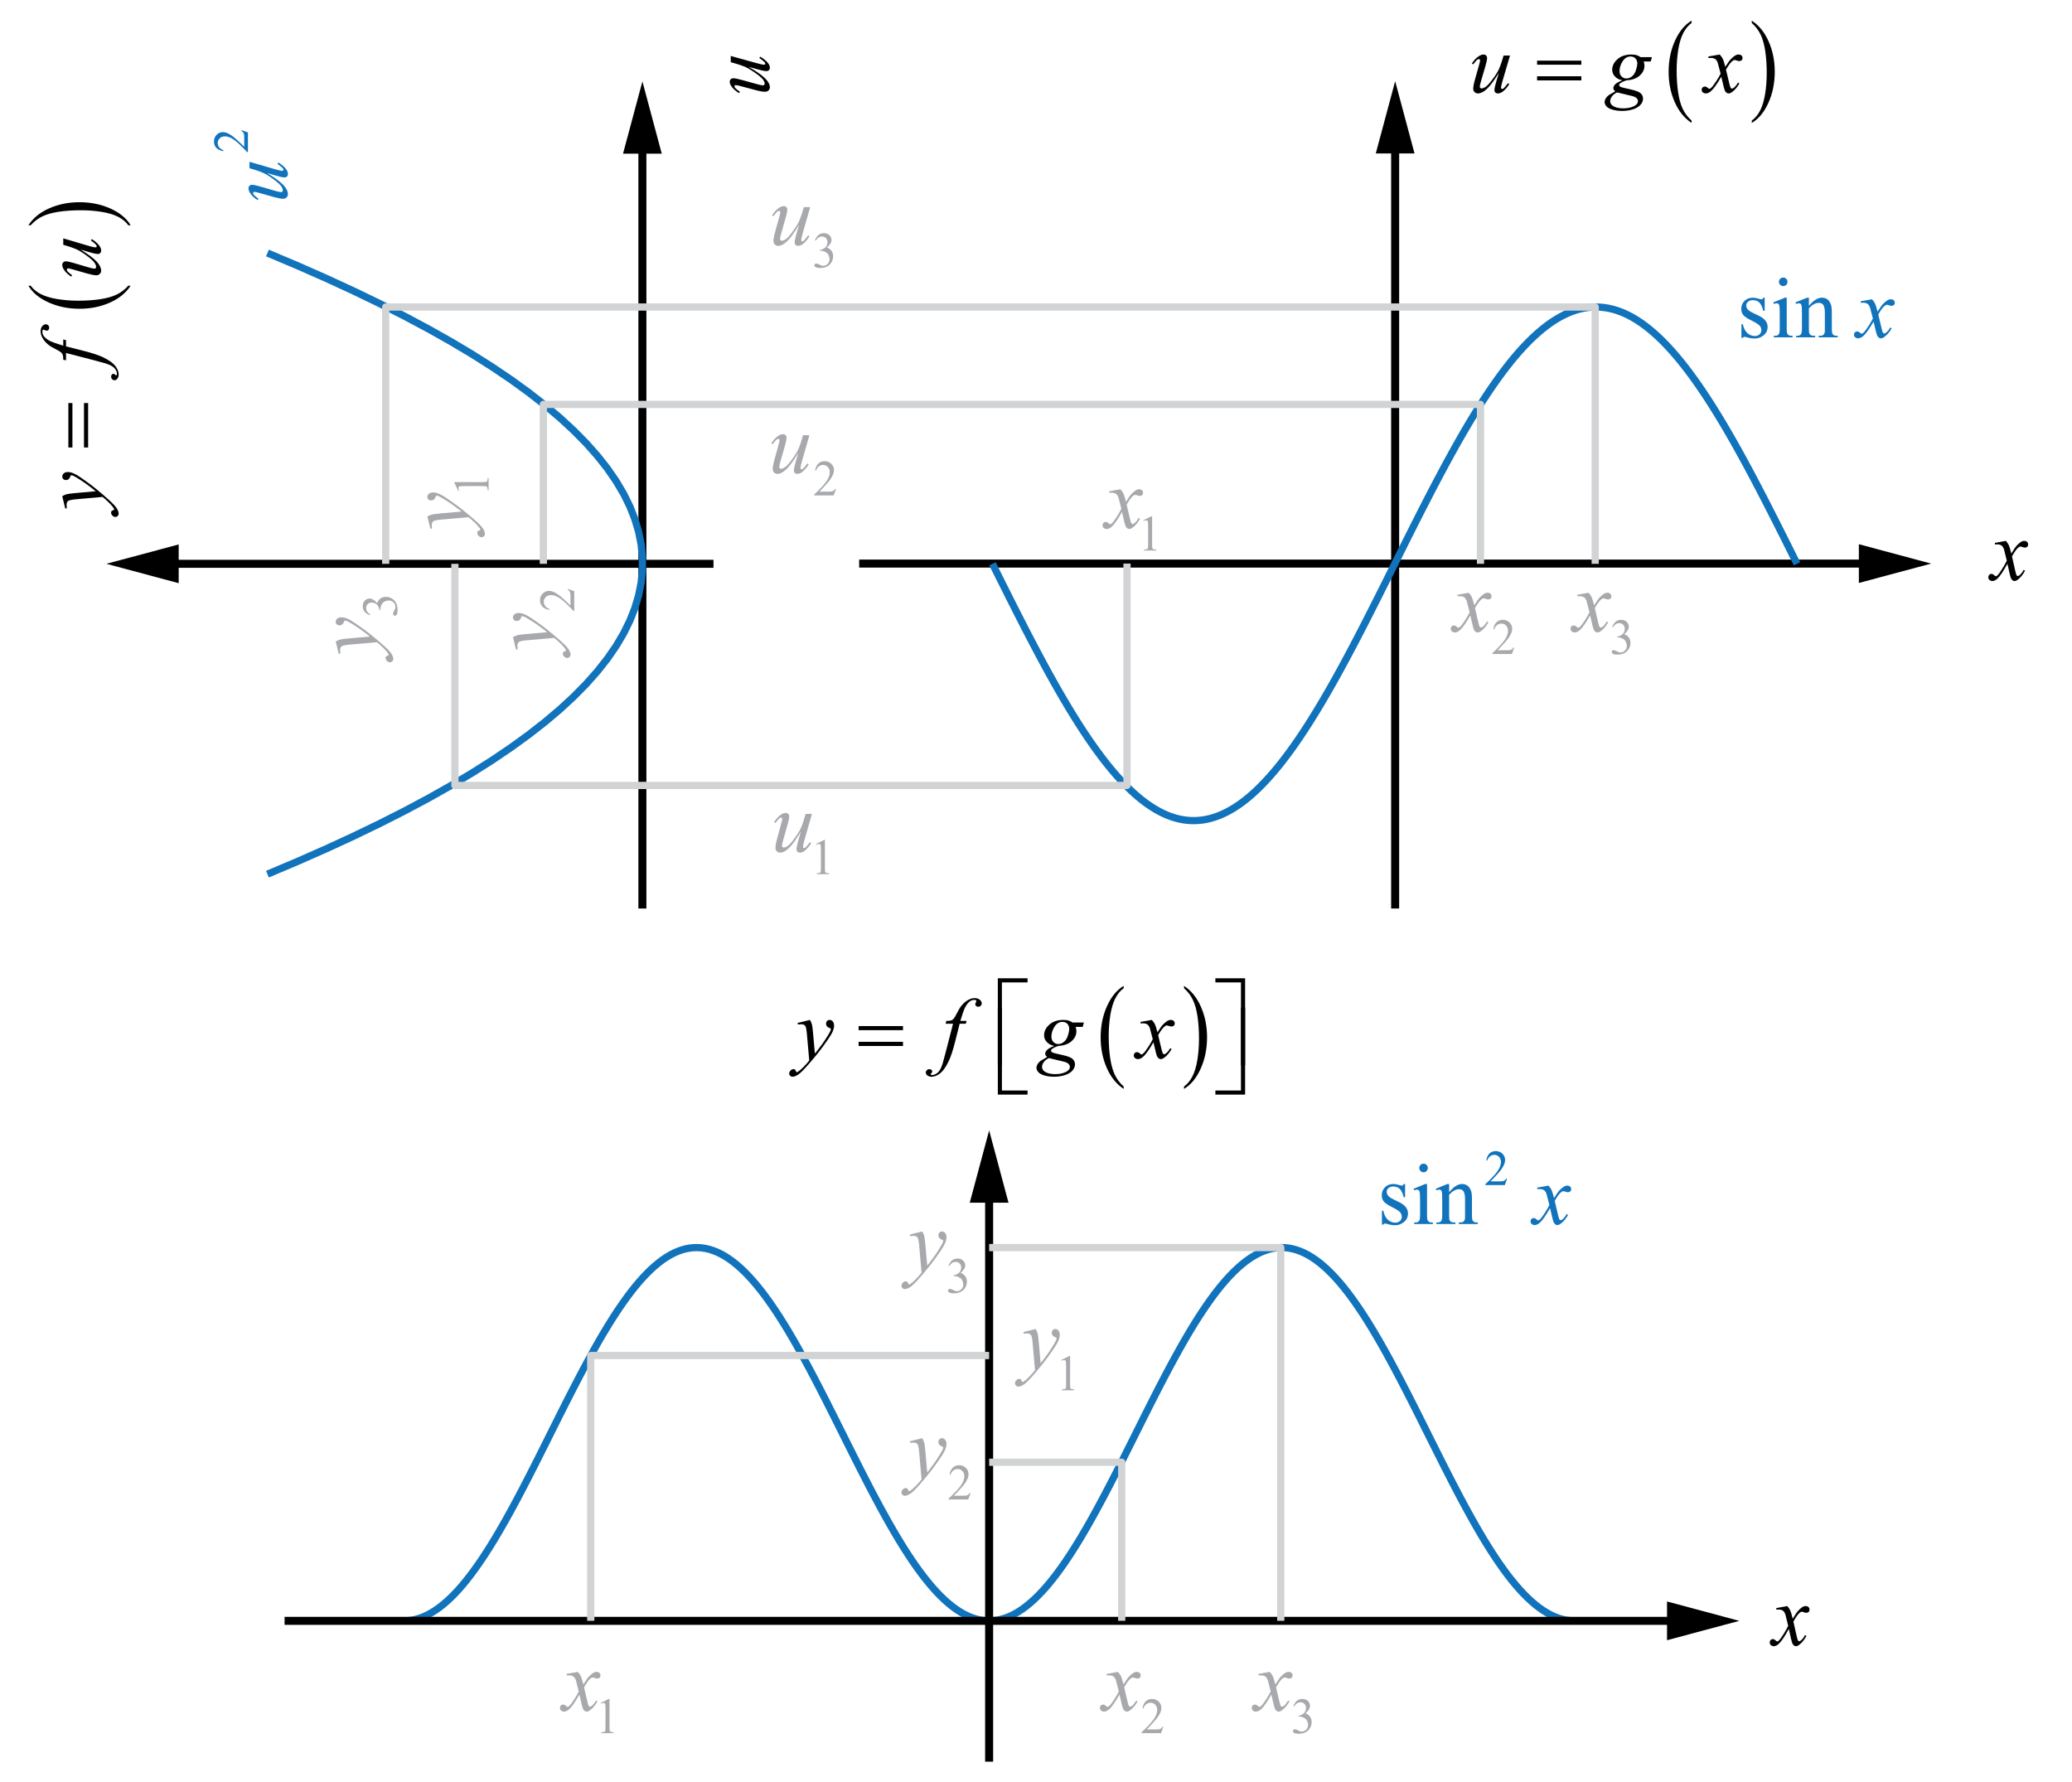 <?xml version="1.0" encoding="utf-8"?>
<!-- Generator: Adobe Illustrator 19.0.0, SVG Export Plug-In . SVG Version: 6.00 Build 0)  -->
<svg version="1.1" id="Layer_1" xmlns="http://www.w3.org/2000/svg" xmlns:xlink="http://www.w3.org/1999/xlink" x="0px" y="0px"
	 viewBox="0 0 287 246.833" style="enable-background:new 0 0 287 246.833;" xml:space="preserve">
<style type="text/css">
	.st0{fill:#010101;}
	.st1{fill:none;stroke:#1173BB;stroke-linejoin:round;stroke-miterlimit:10;}
	.st2{fill:#1173BB;}
	.st3{fill:none;stroke:#D1D3D4;stroke-linejoin:round;stroke-miterlimit:10;}
	.st4{fill:#A7A9AC;}
</style>
<g id="XMLID_1_">
	<g id="XMLID_23_">
		<g id="XMLID_37_">
			<polygon id="XMLID_38_" points="257.477,78.614 257.477,80.743 267.488,78.062 257.477,75.377 
				257.477,77.505 119.006,77.505 119.006,78.614 			"/>
		</g>
	</g>
</g>
<g id="XMLID_6_">
	<g id="XMLID_7_">
		<path id="XMLID_260_" class="st0" d="M277.839,74.915c0.186,0.208,0.326,0.415,0.421,0.623
			c0.068,0.144,0.18,0.521,0.336,1.131l0.5-0.79
			c0.133-0.191,0.294-0.374,0.484-0.548c0.189-0.173,0.356-0.292,0.5-0.356
			c0.092-0.04,0.192-0.06,0.302-0.06c0.163,0,0.293,0.046,0.39,0.138
			s0.146,0.204,0.146,0.335c0,0.151-0.028,0.255-0.085,0.311
			c-0.106,0.1-0.228,0.15-0.364,0.15c-0.08,0-0.165-0.018-0.257-0.054
			c-0.178-0.063-0.298-0.096-0.358-0.096c-0.091,0-0.199,0.056-0.324,0.168
			c-0.235,0.208-0.516,0.608-0.842,1.203l0.467,2.06
			c0.071,0.315,0.133,0.504,0.182,0.565c0.05,0.062,0.099,0.093,0.148,0.093
			c0.079,0,0.172-0.046,0.278-0.138c0.209-0.184,0.387-0.423,0.535-0.718
			l0.199,0.107c-0.239,0.471-0.543,0.862-0.911,1.173
			c-0.208,0.176-0.385,0.264-0.528,0.264c-0.213,0-0.382-0.126-0.507-0.377
			c-0.08-0.155-0.245-0.826-0.495-2.012c-0.592,1.082-1.066,1.778-1.422,2.09
			c-0.231,0.199-0.456,0.299-0.672,0.299c-0.151,0-0.29-0.058-0.415-0.174
			c-0.091-0.087-0.137-0.205-0.137-0.353c0-0.132,0.042-0.242,0.125-0.33
			c0.083-0.087,0.186-0.131,0.308-0.131c0.121,0,0.25,0.063,0.387,0.191
			c0.099,0.092,0.174,0.138,0.228,0.138c0.045,0,0.104-0.032,0.177-0.096
			c0.178-0.152,0.421-0.479,0.728-0.982c0.308-0.503,0.508-0.866,0.604-1.089
			c-0.235-0.97-0.362-1.482-0.381-1.539c-0.087-0.259-0.201-0.443-0.342-0.551
			c-0.14-0.107-0.347-0.162-0.62-0.162c-0.087,0-0.188,0.004-0.301,0.012v-0.216
			L277.839,74.915z"/>
	</g>
</g>
<g id="XMLID_29_">
	<g id="XMLID_30_">
		<path id="XMLID_258_" class="st0" d="M101.218,7.75l3.568,0.99
			c0.53,0.147,0.866,0.222,1.006,0.222c0.071,0,0.125-0.013,0.158-0.037
			c0.034-0.024,0.051-0.058,0.051-0.1c0-0.064-0.03-0.136-0.093-0.213
			c-0.062-0.078-0.308-0.274-0.739-0.59l0.138-0.17
			c0.499,0.3,0.866,0.606,1.102,0.922c0.151,0.208,0.228,0.409,0.228,0.604
			c0,0.147-0.044,0.264-0.132,0.346c-0.088,0.083-0.201,0.125-0.341,0.125
			c-0.136,0-0.315-0.025-0.539-0.074c-0.295-0.061-0.938-0.233-1.928-0.518
			c1.113,0.645,1.882,1.185,2.305,1.619c0.424,0.435,0.635,0.838,0.635,1.209
			c0,0.174-0.063,0.322-0.191,0.444s-0.289,0.182-0.485,0.182
			c-0.299,0-0.758-0.083-1.377-0.25l-1.85-0.495
			c-0.443-0.121-0.718-0.182-0.826-0.182c-0.048,0-0.088,0.016-0.123,0.048
			c-0.034,0.032-0.051,0.067-0.051,0.105c0,0.08,0.03,0.159,0.09,0.239
			c0.06,0.08,0.281,0.26,0.665,0.541l-0.132,0.177
			c-0.463-0.285-0.804-0.586-1.024-0.905c-0.171-0.243-0.257-0.467-0.257-0.671
			c0-0.141,0.047-0.255,0.141-0.344c0.094-0.089,0.215-0.134,0.362-0.134
			c0.215,0,0.601,0.076,1.155,0.228l1.934,0.535c0.527,0.148,0.86,0.222,1,0.222
			c0.076,0,0.137-0.024,0.183-0.071s0.068-0.111,0.068-0.19
			c0-0.125-0.065-0.289-0.197-0.49c-0.132-0.201-0.424-0.469-0.877-0.805
			c-0.452-0.335-0.878-0.612-1.275-0.831c-0.397-0.218-1.029-0.45-1.895-0.696
			l-0.455-0.126V7.75z"/>
	</g>
</g>
<g id="XMLID_8_">
	<g id="XMLID_12_">
		<path id="XMLID_256_" class="st0" d="M234.309,16.701v0.326
			c-1.003-0.658-1.784-1.625-2.343-2.898c-0.56-1.274-0.839-2.669-0.839-4.184
			c0-1.576,0.294-3.01,0.882-4.305s1.354-2.22,2.3-2.778v0.319
			c-0.473,0.345-0.86,0.816-1.164,1.414s-0.53,1.356-0.681,2.276
			c-0.149,0.919-0.225,1.878-0.225,2.876c0,1.13,0.069,2.151,0.208,3.063
			c0.138,0.911,0.35,1.668,0.634,2.268
			C233.365,15.679,233.774,16.22,234.309,16.701z"/>
	</g>
	<g id="XMLID_11_">
		<path id="XMLID_254_" class="st0" d="M242.645,3.182V2.863
			c1.003,0.654,1.783,1.618,2.343,2.892c0.56,1.274,0.839,2.668,0.839,4.184
			c0,1.575-0.294,3.011-0.882,4.308s-1.354,2.225-2.3,2.781V16.701
			c0.477-0.345,0.866-0.815,1.17-1.414c0.304-0.598,0.529-1.354,0.677-2.271
			c0.148-0.917,0.223-1.877,0.223-2.88c0-1.125-0.068-2.145-0.205-3.059
			s-0.348-1.672-0.634-2.272C243.589,4.204,243.179,3.664,242.645,3.182z"/>
	</g>
	<g id="XMLID_10_">
		<path id="XMLID_246_" class="st0" d="M209.157,7.691l-1.017,3.458
			c-0.152,0.515-0.228,0.839-0.228,0.975c0,0.069,0.012,0.121,0.038,0.153
			c0.025,0.033,0.06,0.05,0.103,0.05c0.066,0,0.139-0.03,0.219-0.09
			c0.08-0.061,0.282-0.299,0.605-0.717l0.175,0.134
			c-0.308,0.483-0.624,0.839-0.947,1.067c-0.214,0.146-0.42,0.221-0.619,0.221
			c-0.152,0-0.271-0.043-0.356-0.128c-0.086-0.085-0.129-0.195-0.129-0.331
			c0-0.131,0.025-0.306,0.076-0.521c0.062-0.286,0.239-0.909,0.532-1.868
			c-0.662,1.079-1.216,1.823-1.662,2.233s-0.86,0.615-1.241,0.615
			c-0.179,0-0.331-0.062-0.456-0.187c-0.125-0.123-0.187-0.28-0.187-0.47
			c0-0.29,0.085-0.734,0.257-1.334l0.508-1.792
			c0.125-0.43,0.187-0.696,0.187-0.801c0-0.046-0.017-0.086-0.05-0.119
			c-0.033-0.033-0.069-0.049-0.108-0.049c-0.082,0-0.164,0.029-0.246,0.087
			c-0.082,0.058-0.267,0.272-0.555,0.644l-0.181-0.128
			c0.292-0.449,0.602-0.779,0.929-0.992c0.249-0.166,0.479-0.249,0.689-0.249
			c0.144,0,0.262,0.045,0.354,0.136c0.091,0.091,0.137,0.208,0.137,0.351
			c0,0.208-0.078,0.582-0.234,1.12l-0.549,1.874
			c-0.152,0.511-0.228,0.834-0.228,0.969c0,0.073,0.024,0.133,0.073,0.177
			c0.048,0.045,0.114,0.067,0.195,0.067c0.128,0,0.296-0.064,0.502-0.191
			c0.207-0.128,0.482-0.411,0.827-0.851c0.345-0.438,0.629-0.851,0.853-1.235
			c0.224-0.385,0.462-0.997,0.715-1.836l0.128-0.441H209.157z"/>
		<path id="XMLID_248_" class="st0" d="M228.816,7.911l-0.17,0.604h-0.975
			c0.074,0.209,0.111,0.404,0.111,0.586c0,0.51-0.219,0.965-0.654,1.363
			c-0.441,0.398-1.045,0.619-1.812,0.661c-0.413,0.124-0.723,0.271-0.929,0.441
			c-0.078,0.062-0.117,0.125-0.117,0.191c0,0.077,0.035,0.147,0.105,0.212
			c0.07,0.063,0.247,0.128,0.532,0.194l1.132,0.261
			c0.627,0.146,1.043,0.321,1.244,0.522c0.199,0.204,0.299,0.44,0.299,0.707
			c0,0.317-0.117,0.607-0.354,0.87c-0.236,0.264-0.58,0.47-1.033,0.618
			c-0.455,0.148-0.956,0.224-1.505,0.224c-0.483,0-0.923-0.058-1.32-0.172
			c-0.397-0.113-0.682-0.268-0.853-0.461c-0.171-0.193-0.257-0.393-0.257-0.598
			c0-0.166,0.056-0.339,0.167-0.519c0.111-0.181,0.25-0.328,0.417-0.444
			c0.105-0.073,0.403-0.247,0.894-0.521c-0.179-0.14-0.269-0.292-0.269-0.459
			c0-0.154,0.079-0.318,0.237-0.493c0.158-0.174,0.492-0.365,1.002-0.574
			c-0.429-0.081-0.768-0.259-1.02-0.534c-0.251-0.273-0.377-0.58-0.377-0.916
			c0-0.549,0.243-1.041,0.728-1.474c0.485-0.433,1.131-0.649,1.936-0.649
			c0.293,0,0.533,0.029,0.719,0.087c0.188,0.058,0.369,0.149,0.543,0.272H228.816z
			 M223.991,12.802c-0.315,0.143-0.554,0.327-0.715,0.551
			c-0.162,0.225-0.243,0.445-0.243,0.662c0,0.255,0.117,0.466,0.351,0.632
			c0.335,0.24,0.826,0.359,1.472,0.359c0.556,0,1.033-0.094,1.427-0.281
			c0.396-0.188,0.594-0.43,0.594-0.728c0-0.151-0.072-0.294-0.219-0.43
			s-0.43-0.245-0.85-0.33C225.578,13.191,224.973,13.046,223.991,12.802z
			 M226.789,8.823c0-0.31-0.086-0.553-0.26-0.731
			c-0.174-0.178-0.4-0.267-0.68-0.267c-0.441,0-0.804,0.22-1.09,0.658
			c-0.286,0.439-0.429,0.896-0.429,1.372c0,0.298,0.091,0.541,0.274,0.73
			c0.183,0.19,0.405,0.285,0.666,0.285c0.206,0,0.405-0.057,0.599-0.168
			c0.193-0.113,0.355-0.268,0.488-0.465s0.236-0.448,0.314-0.754
			S226.789,8.958,226.789,8.823z"/>
		<path id="XMLID_252_" class="st0" d="M238.201,7.552c0.19,0.201,0.334,0.402,0.432,0.603
			c0.07,0.139,0.186,0.505,0.345,1.097l0.515-0.766
			c0.136-0.186,0.302-0.362,0.496-0.531c0.194-0.168,0.366-0.283,0.514-0.345
			c0.094-0.039,0.197-0.058,0.31-0.058c0.168,0,0.301,0.044,0.4,0.133
			s0.149,0.197,0.149,0.325c0,0.147-0.029,0.248-0.088,0.302
			c-0.109,0.097-0.233,0.145-0.374,0.145c-0.082,0-0.169-0.018-0.263-0.052
			c-0.184-0.062-0.306-0.093-0.368-0.093c-0.094,0-0.204,0.054-0.333,0.163
			c-0.241,0.201-0.529,0.59-0.864,1.166l0.479,1.996
			c0.074,0.306,0.137,0.488,0.188,0.548c0.051,0.061,0.101,0.09,0.151,0.09
			c0.082,0,0.178-0.044,0.286-0.133c0.215-0.178,0.397-0.41,0.55-0.696
			l0.204,0.104c-0.245,0.456-0.557,0.835-0.935,1.137
			c-0.214,0.17-0.396,0.256-0.543,0.256c-0.219,0-0.392-0.122-0.521-0.366
			c-0.081-0.15-0.251-0.8-0.508-1.949c-0.607,1.049-1.095,1.724-1.461,2.025
			c-0.237,0.193-0.467,0.29-0.688,0.29c-0.156,0-0.299-0.057-0.427-0.169
			c-0.094-0.085-0.141-0.199-0.141-0.342c0-0.128,0.043-0.234,0.129-0.319
			s0.19-0.128,0.315-0.128s0.257,0.062,0.397,0.186
			c0.101,0.09,0.179,0.134,0.233,0.134c0.047,0,0.107-0.031,0.181-0.093
			c0.184-0.146,0.433-0.464,0.748-0.951s0.521-0.84,0.619-1.057
			c-0.241-0.939-0.372-1.436-0.392-1.49c-0.089-0.251-0.206-0.429-0.351-0.534
			c-0.144-0.104-0.355-0.157-0.637-0.157c-0.089,0-0.192,0.004-0.31,0.012V7.825
			L238.201,7.552z"/>
	</g>
	<g id="XMLID_9_">
		<path id="XMLID_243_" class="st0" d="M212.906,8.399h6.133V8.962h-6.133V8.399z M212.906,10.563
			h6.133v0.574h-6.133V10.563z"/>
	</g>
</g>
<g id="XMLID_26_">
	<g id="XMLID_32_">
		<path id="XMLID_241_" class="st0" d="M17.771,39.573h0.326c-0.658,1.007-1.625,1.79-2.898,2.352
			c-1.274,0.561-2.669,0.841-4.184,0.841c-1.576,0-3.01-0.295-4.305-0.885
			s-2.22-1.359-2.778-2.308h0.319c0.345,0.475,0.816,0.864,1.414,1.168
			c0.598,0.305,1.356,0.532,2.276,0.683s1.878,0.226,2.876,0.226
			c1.13,0,2.151-0.069,3.063-0.208c0.911-0.139,1.668-0.351,2.268-0.636
			C16.749,40.519,17.29,40.109,17.771,39.573z"/>
	</g>
	<g id="XMLID_31_">
		<path id="XMLID_239_" class="st0" d="M4.252,31.201H3.933
			c0.654-1.006,1.618-1.79,2.892-2.351c1.274-0.562,2.668-0.842,4.184-0.842
			c1.575,0,3.011,0.295,4.308,0.885s2.225,1.359,2.781,2.308h-0.326
			c-0.345-0.478-0.815-0.869-1.414-1.174c-0.598-0.305-1.354-0.531-2.271-0.68
			s-1.877-0.223-2.88-0.223c-1.125,0-2.145,0.068-3.059,0.205
			C7.232,29.468,6.475,29.68,5.875,29.967C5.274,30.254,4.734,30.666,4.252,31.201z"/>
	</g>
	<g id="XMLID_28_">
		<path id="XMLID_233_" class="st0" d="M8.622,68.725c0.224-0.133,0.434-0.225,0.629-0.275
			s0.579-0.102,1.151-0.152l2.854-0.258c-0.278-0.234-0.719-0.575-1.322-1.02
			c-0.294-0.215-0.694-0.48-1.201-0.797c-0.309-0.191-0.526-0.309-0.649-0.352
			c-0.062-0.023-0.126-0.035-0.191-0.035c-0.043,0-0.078,0.014-0.104,0.041
			c-0.027,0.027-0.059,0.099-0.096,0.214c-0.037,0.115-0.104,0.211-0.203,0.288
			s-0.212,0.114-0.339,0.114c-0.159,0-0.286-0.047-0.383-0.141
			c-0.097-0.094-0.145-0.211-0.145-0.352c0-0.172,0.07-0.318,0.211-0.439
			s0.335-0.182,0.583-0.182c0.306,0,0.655,0.105,1.047,0.316
			s0.994,0.618,1.807,1.219c0.812,0.602,1.698,1.331,2.657,2.187
			c0.661,0.59,1.078,1.028,1.25,1.313c0.173,0.285,0.259,0.529,0.259,0.732
			c0,0.121-0.046,0.228-0.137,0.32s-0.196,0.138-0.316,0.138
			c-0.15,0-0.288-0.063-0.411-0.19c-0.124-0.127-0.187-0.265-0.187-0.414
			c0-0.078,0.018-0.143,0.053-0.193c0.02-0.031,0.074-0.065,0.165-0.103
			s0.152-0.071,0.183-0.103c0.02-0.02,0.029-0.043,0.029-0.07
			c0-0.023-0.02-0.064-0.058-0.123c-0.132-0.215-0.341-0.465-0.627-0.75
			c-0.379-0.375-0.688-0.652-0.928-0.832l-3.678,0.328
			c-0.607,0.055-0.977,0.137-1.108,0.246c-0.131,0.109-0.197,0.293-0.197,0.551
			c0,0.083,0.012,0.229,0.035,0.44l-0.215,0.053L8.622,68.725z"/>
		<path id="XMLID_235_" class="st0" d="M8.761,47.015l0.383,0.105v0.855l2.535,0.645
			c1.118,0.285,1.982,0.572,2.594,0.861c0.862,0.41,1.458,0.852,1.787,1.325
			c0.251,0.359,0.377,0.719,0.377,1.079c0,0.234-0.07,0.434-0.209,0.598
			c-0.097,0.121-0.223,0.182-0.377,0.182c-0.124,0-0.231-0.05-0.322-0.149
			c-0.091-0.1-0.137-0.222-0.137-0.367c0-0.105,0.033-0.194,0.099-0.267
			c0.066-0.072,0.142-0.108,0.227-0.108s0.164,0.041,0.238,0.123
			c0.054,0.062,0.095,0.094,0.121,0.094c0.035,0,0.062-0.014,0.082-0.041
			c0.026-0.035,0.04-0.09,0.04-0.164c0-0.168-0.052-0.345-0.156-0.53
			c-0.104-0.186-0.261-0.351-0.467-0.496c-0.207-0.145-0.506-0.281-0.896-0.41
			c-0.163-0.055-0.698-0.201-1.607-0.44L9.144,48.89v1.02l-0.383-0.082
			c0-0.324-0.022-0.551-0.067-0.68s-0.129-0.248-0.255-0.355
			c-0.125-0.107-0.36-0.246-0.705-0.418c-0.464-0.23-0.824-0.451-1.079-0.662
			c-0.344-0.289-0.603-0.594-0.774-0.912c-0.172-0.318-0.258-0.619-0.258-0.9
			c0-0.297,0.075-0.535,0.223-0.715c0.149-0.18,0.311-0.27,0.485-0.27
			c0.135,0,0.249,0.045,0.342,0.135c0.093,0.09,0.14,0.205,0.14,0.346
			c0,0.121-0.035,0.221-0.104,0.297c-0.07,0.076-0.153,0.113-0.25,0.113
			c-0.062,0-0.138-0.025-0.229-0.076s-0.152-0.076-0.183-0.076
			c-0.054,0-0.095,0.018-0.122,0.053c-0.039,0.051-0.058,0.125-0.058,0.223
			c0,0.246,0.078,0.467,0.232,0.662c0.205,0.264,0.526,0.498,0.963,0.705
			c0.228,0.105,0.794,0.299,1.7,0.58V47.015z"/>
		<path id="XMLID_237_" class="st0" d="M8.761,33.015l3.458,1.02
			c0.515,0.152,0.839,0.229,0.975,0.229c0.069,0,0.121-0.013,0.153-0.038
			c0.033-0.025,0.05-0.06,0.05-0.103c0-0.066-0.03-0.14-0.09-0.22
			c-0.061-0.08-0.299-0.282-0.717-0.606l0.134-0.176
			c0.483,0.309,0.839,0.625,1.067,0.949c0.146,0.215,0.221,0.422,0.221,0.621
			c0,0.152-0.043,0.272-0.128,0.358s-0.195,0.129-0.331,0.129
			c-0.131,0-0.306-0.025-0.521-0.076c-0.286-0.062-0.909-0.241-1.868-0.534
			c1.079,0.665,1.823,1.221,2.233,1.668s0.615,0.862,0.615,1.246
			c0,0.18-0.062,0.332-0.187,0.457c-0.123,0.125-0.28,0.188-0.47,0.188
			c-0.29,0-0.734-0.086-1.334-0.258l-1.792-0.511c-0.43-0.125-0.696-0.188-0.801-0.188
			c-0.046,0-0.086,0.017-0.119,0.05c-0.033,0.033-0.049,0.07-0.049,0.108
			c0,0.082,0.029,0.165,0.087,0.247s0.272,0.268,0.644,0.557l-0.128,0.182
			c-0.449-0.293-0.779-0.604-0.992-0.933c-0.166-0.25-0.249-0.48-0.249-0.691
			c0-0.145,0.045-0.263,0.136-0.354s0.208-0.138,0.351-0.138
			c0.208,0,0.582,0.078,1.12,0.234l1.874,0.551
			c0.511,0.152,0.834,0.229,0.969,0.229c0.073,0,0.133-0.024,0.177-0.073
			c0.045-0.049,0.067-0.114,0.067-0.196c0-0.129-0.064-0.297-0.191-0.504
			c-0.128-0.207-0.411-0.483-0.851-0.829c-0.438-0.346-0.851-0.631-1.235-0.856
			c-0.385-0.225-0.997-0.464-1.836-0.718l-0.441-0.129V33.015z"/>
	</g>
	<g id="XMLID_27_">
		<path id="XMLID_230_" class="st0" d="M9.469,61.98v-6.155h0.563v6.155H9.469z M11.633,61.98
			v-6.155h0.574v6.155H11.633z"/>
	</g>
</g>
<g id="XMLID_3_">
	<g id="XMLID_121_">
		<g id="XMLID_122_">
			<polygon id="XMLID_123_" points="193.802,21.253 195.93,21.253 193.249,11.243 190.564,21.253 
				192.692,21.253 192.692,125.833 193.802,125.833 			"/>
		</g>
	</g>
</g>
<g id="XMLID_4_">
	<g id="XMLID_49_">
		<g id="XMLID_100_">
			<polygon id="XMLID_119_" points="89.535,21.286 91.663,21.286 88.982,11.276 86.297,21.286 
				88.425,21.286 88.425,125.833 89.535,125.833 			"/>
		</g>
	</g>
</g>
<g id="XMLID_2_">
	<g id="XMLID_51_">
		<g id="XMLID_52_">
			<polygon id="XMLID_53_" points="24.75,77.538 24.75,75.41 14.739,78.09 24.75,80.775 
				24.75,78.647 98.828,78.647 98.828,77.538 			"/>
		</g>
	</g>
</g>
<polyline id="XMLID_5_" class="st1" points="137.471,78.092 137.844,78.84 138.216,79.587 
	138.589,80.333 138.962,81.079 139.335,81.823 139.707,82.565 140.08,83.306 
	140.453,84.044 140.826,84.779 141.198,85.512 141.571,86.241 141.944,86.967 
	142.316,87.689 142.689,88.406 143.062,89.119 143.435,89.827 143.807,90.53 
	144.18,91.228 144.553,91.919 144.925,92.605 145.298,93.284 145.671,93.956 
	146.044,94.622 146.416,95.28 146.789,95.93 147.162,96.573 147.534,97.208 
	147.907,97.834 148.28,98.451 148.653,99.059 149.025,99.658 149.398,100.248 
	149.771,100.828 150.143,101.397 150.516,101.957 150.889,102.506 151.262,103.044 
	151.634,103.571 152.007,104.087 152.38,104.591 152.752,105.084 153.125,105.565 
	153.498,106.033 153.871,106.49 154.243,106.933 154.616,107.365 154.989,107.783 
	155.361,108.188 155.734,108.579 156.107,108.958 156.48,109.322 156.852,109.673 
	157.225,110.01 157.598,110.333 157.97,110.641 158.343,110.935 158.716,111.215 
	159.089,111.48 159.461,111.73 159.834,111.966 160.207,112.186 160.579,112.392 
	160.952,112.582 161.325,112.757 161.698,112.917 162.07,113.061 162.443,113.19 
	162.816,113.303 163.188,113.401 163.561,113.484 163.934,113.55 164.307,113.601 
	164.679,113.637 165.052,113.656 165.425,113.66 165.797,113.648 166.17,113.621 
	166.543,113.578 166.916,113.519 167.288,113.444 167.661,113.354 168.034,113.249 
	168.406,113.127 168.779,112.991 169.152,112.839 169.525,112.671 169.897,112.489 
	170.27,112.291 170.643,112.078 171.016,111.85 171.388,111.607 171.761,111.349 
	172.134,111.077 172.506,110.79 172.879,110.489 173.252,110.173 173.625,109.843 
	173.997,109.499 174.37,109.142 174.743,108.77 175.115,108.385 175.488,107.987 
	175.861,107.575 176.234,107.151 176.606,106.713 176.979,106.263 177.352,105.801 
	177.724,105.326 178.097,104.839 178.47,104.341 178.843,103.83 179.215,103.309 
	179.588,102.776 179.961,102.233 180.333,101.679 180.706,101.114 181.079,100.539 
	181.452,99.954 181.824,99.36 182.197,98.756 182.57,98.143 182.942,97.522 
	183.315,96.891 183.688,96.253 184.061,95.606 184.433,94.952 184.806,94.29 
	185.179,93.621 185.551,92.945 185.924,92.263 186.297,91.574 186.67,90.88 
	187.042,90.179 187.415,89.474 187.788,88.763 188.16,88.048 188.533,87.328 
	188.906,86.604 189.279,85.877 189.651,85.146 190.024,84.412 190.397,83.675 
	190.769,82.936 191.142,82.194 191.515,81.451 191.888,80.706 192.26,79.96 
	192.633,79.213 193.006,78.466 193.378,77.719 193.751,76.971 194.124,76.225 
	194.497,75.479 194.869,74.734 195.242,73.991 195.615,73.249 195.987,72.51 
	196.36,71.773 196.733,71.039 197.106,70.308 197.478,69.58 197.851,68.857 
	198.224,68.137 198.596,67.422 198.969,66.711 199.342,66.005 199.715,65.305 
	200.087,64.611 200.46,63.922 200.833,63.24 201.206,62.564 201.578,61.895 
	201.951,61.233 202.324,60.579 202.696,59.932 203.069,59.293 203.442,58.663 
	203.815,58.041 204.187,57.429 204.56,56.825 204.933,56.23 205.305,55.646 
	205.678,55.071 206.051,54.506 206.424,53.952 206.796,53.409 207.169,52.876 
	207.542,52.354 207.914,51.844 208.287,51.346 208.66,50.859 209.033,50.384 
	209.405,49.922 209.778,49.472 210.151,49.034 210.523,48.61 210.896,48.198 
	211.269,47.8 211.642,47.415 212.014,47.043 212.387,46.686 212.76,46.342 
	213.132,46.012 213.505,45.696 213.878,45.395 214.251,45.108 214.623,44.836 
	214.996,44.578 215.369,44.335 215.741,44.107 216.114,43.894 216.487,43.696 
	216.86,43.513 217.232,43.346 217.605,43.194 217.978,43.057 218.35,42.936 
	218.723,42.831 219.096,42.74 219.469,42.666 219.841,42.607 220.214,42.564 
	220.587,42.536 220.959,42.525 221.332,42.529 221.705,42.548 222.078,42.584 
	222.45,42.635 222.823,42.701 223.196,42.784 223.568,42.881 223.941,42.995 
	224.314,43.124 224.687,43.268 225.059,43.428 225.432,43.603 225.805,43.793 
	226.177,43.999 226.55,44.219 226.923,44.455 227.296,44.705 227.668,44.97 
	228.041,45.25 228.414,45.544 228.786,45.852 229.159,46.175 229.532,46.512 
	229.905,46.863 230.277,47.227 230.65,47.606 231.023,47.997 231.396,48.402 
	231.768,48.82 232.141,49.251 232.514,49.695 232.886,50.151 233.259,50.62 
	233.632,51.101 234.005,51.593 234.377,52.098 234.75,52.614 235.123,53.141 
	235.495,53.679 235.868,54.228 236.241,54.787 236.614,55.357 236.986,55.937 
	237.359,56.526 237.732,57.126 238.104,57.734 238.477,58.351 238.85,58.977 
	239.223,59.612 239.595,60.254 239.968,60.905 240.341,61.563 240.713,62.228 
	241.086,62.901 241.459,63.58 241.832,64.266 242.204,64.957 242.577,65.655 
	242.95,66.358 243.322,67.066 243.695,67.779 244.068,68.496 244.441,69.218 
	244.813,69.944 245.186,70.673 245.559,71.406 245.931,72.141 246.304,72.879 
	246.677,73.62 247.05,74.362 247.422,75.106 247.795,75.852 248.168,76.598 
	248.54,77.345 248.913,78.092 "/>
<polyline id="XMLID_13_" class="st1" points="37.043,121.078 41.198,119.322 45.18,117.566 
	48.988,115.81 52.624,114.054 56.086,112.299 59.376,110.543 62.492,108.787 
	65.435,107.031 68.205,105.275 70.802,103.519 73.226,101.763 75.476,100.008 
	77.554,98.252 79.458,96.496 81.189,94.74 82.748,92.984 84.133,91.228 
	85.344,89.473 86.383,87.717 87.249,85.961 87.941,84.205 88.461,82.449 88.807,80.693 
	88.98,78.938 88.98,77.182 88.807,75.426 88.461,73.67 87.941,71.914 
	87.249,70.158 86.383,68.403 85.344,66.647 84.133,64.891 82.748,63.135 
	81.189,61.379 79.458,59.623 77.554,57.868 75.476,56.112 73.226,54.356 
	70.802,52.6 68.205,50.844 65.435,49.088 62.492,47.332 59.376,45.577 
	56.086,43.821 52.624,42.065 48.988,40.309 45.18,38.553 41.198,36.797 
	37.043,35.042 "/>
<g id="XMLID_34_">
	<g id="XMLID_36_">
		<path id="XMLID_228_" class="st2" d="M33.456,18.022l0.887,0.323v2.715h-0.126
			c-0.729-0.799-1.326-1.361-1.788-1.687c-0.462-0.326-0.885-0.489-1.268-0.489
			c-0.292,0-0.533,0.09-0.721,0.269s-0.282,0.393-0.282,0.642
			c0,0.226,0.066,0.429,0.199,0.609c0.132,0.18,0.327,0.312,0.583,0.398v0.126
			c-0.419-0.057-0.741-0.202-0.965-0.437c-0.224-0.234-0.336-0.526-0.336-0.878
			c0-0.373,0.12-0.685,0.36-0.935s0.523-0.375,0.85-0.375
			c0.234,0,0.467,0.054,0.701,0.163c0.367,0.167,0.755,0.438,1.166,0.814
			c0.617,0.563,0.988,0.915,1.115,1.056v-1.202c0-0.244-0.009-0.415-0.027-0.514
			s-0.055-0.188-0.11-0.267s-0.134-0.148-0.236-0.207V18.022z"/>
	</g>
	<g id="XMLID_35_">
		<path id="XMLID_226_" class="st2" d="M34.562,22.409l3.504,1.022
			c0.521,0.153,0.851,0.229,0.988,0.229c0.07,0,0.122-0.013,0.155-0.038
			s0.05-0.06,0.05-0.103c0-0.066-0.03-0.14-0.091-0.22
			c-0.061-0.08-0.303-0.283-0.727-0.607l0.136-0.177
			c0.49,0.31,0.851,0.627,1.082,0.952c0.148,0.215,0.224,0.423,0.224,0.623
			c0,0.152-0.044,0.272-0.13,0.358c-0.086,0.086-0.198,0.129-0.335,0.129
			c-0.134,0-0.31-0.025-0.529-0.077c-0.29-0.062-0.921-0.241-1.894-0.534
			c1.094,0.666,1.849,1.222,2.264,1.67c0.416,0.448,0.624,0.864,0.624,1.248
			c0,0.18-0.063,0.333-0.188,0.458c-0.126,0.125-0.284,0.188-0.477,0.188
			c-0.294,0-0.744-0.086-1.353-0.258l-1.816-0.511
			c-0.436-0.125-0.706-0.188-0.812-0.188c-0.047,0-0.087,0.017-0.12,0.05
			s-0.051,0.069-0.051,0.109c0,0.082,0.03,0.164,0.089,0.247
			c0.059,0.082,0.276,0.268,0.652,0.558l-0.129,0.182
			c-0.455-0.294-0.79-0.605-1.006-0.934c-0.168-0.25-0.253-0.481-0.253-0.693
			c0-0.145,0.046-0.263,0.138-0.355c0.092-0.092,0.21-0.138,0.356-0.138
			c0.212,0,0.59,0.078,1.135,0.235l1.899,0.552
			c0.517,0.153,0.845,0.229,0.981,0.229c0.074,0,0.135-0.024,0.18-0.073
			s0.067-0.115,0.067-0.197c0-0.129-0.064-0.297-0.194-0.505
			c-0.129-0.208-0.416-0.484-0.861-0.831c-0.444-0.346-0.862-0.632-1.252-0.857
			c-0.391-0.225-1.011-0.465-1.861-0.719l-0.447-0.129V22.409z"/>
	</g>
</g>
<polyline id="XMLID_33_" class="st3" points="75.264,78.092 75.264,56.015 205.069,56.015 
	205.069,78.092 "/>
<polyline id="XMLID_44_" class="st3" points="53.424,78.092 53.424,42.524 220.959,42.525 
	220.959,78.092 "/>
<polyline id="XMLID_45_" class="st3" points="156.107,78.06 156.107,108.787 63.011,108.787 
	63.011,78.092 "/>
<g id="XMLID_16_">
	<g id="XMLID_18_">
		<path id="XMLID_224_" class="st4" d="M158.369,72.063l1.106-0.551h0.11v3.921
			c0,0.26,0.011,0.422,0.032,0.486c0.021,0.063,0.064,0.113,0.132,0.147
			s0.203,0.054,0.409,0.058v0.127h-1.709v-0.127
			c0.214-0.004,0.353-0.023,0.415-0.057c0.062-0.032,0.106-0.077,0.131-0.133
			c0.024-0.057,0.037-0.224,0.037-0.502v-2.507c0-0.338-0.012-0.555-0.033-0.65
			c-0.017-0.073-0.045-0.127-0.086-0.161s-0.091-0.052-0.149-0.052
			c-0.082,0-0.197,0.036-0.345,0.106L158.369,72.063z"/>
	</g>
	<g id="XMLID_17_">
		<path id="XMLID_222_" class="st4" d="M155.193,67.766c0.189,0.205,0.332,0.411,0.429,0.616
			c0.07,0.142,0.184,0.516,0.342,1.12l0.51-0.782
			c0.135-0.19,0.299-0.371,0.493-0.542c0.193-0.172,0.363-0.29,0.51-0.353
			c0.093-0.04,0.195-0.059,0.308-0.059c0.166,0,0.298,0.045,0.396,0.136
			s0.148,0.201,0.148,0.332c0,0.15-0.029,0.253-0.087,0.308
			c-0.108,0.099-0.232,0.148-0.371,0.148c-0.081,0-0.168-0.018-0.261-0.053
			c-0.182-0.063-0.304-0.095-0.365-0.095c-0.093,0-0.203,0.055-0.33,0.166
			c-0.24,0.206-0.526,0.603-0.858,1.191l0.476,2.038
			c0.073,0.312,0.135,0.498,0.186,0.56c0.05,0.062,0.1,0.092,0.15,0.092
			c0.081,0,0.176-0.045,0.284-0.136c0.212-0.182,0.394-0.419,0.545-0.711
			l0.203,0.106c-0.244,0.466-0.553,0.853-0.928,1.161
			c-0.212,0.174-0.392,0.261-0.539,0.261c-0.216,0-0.388-0.125-0.516-0.374
			c-0.082-0.153-0.25-0.817-0.504-1.99c-0.603,1.07-1.086,1.76-1.449,2.067
			c-0.235,0.197-0.463,0.297-0.684,0.297c-0.155,0-0.296-0.058-0.423-0.172
			c-0.093-0.087-0.139-0.204-0.139-0.35c0-0.131,0.043-0.239,0.128-0.326
			s0.189-0.13,0.312-0.13c0.124,0,0.255,0.063,0.395,0.189
			c0.1,0.091,0.178,0.136,0.231,0.136c0.046,0,0.106-0.031,0.18-0.095
			c0.182-0.149,0.429-0.474,0.742-0.971c0.313-0.498,0.518-0.857,0.614-1.078
			c-0.24-0.96-0.369-1.467-0.388-1.522c-0.089-0.257-0.205-0.438-0.348-0.545
			c-0.143-0.107-0.354-0.16-0.631-0.16c-0.089,0-0.191,0.004-0.307,0.012v-0.213
			L155.193,67.766z"/>
	</g>
</g>
<g id="XMLID_20_">
	<g id="XMLID_54_">
		<path id="XMLID_220_" class="st4" d="M209.737,89.692l-0.32,0.894h-2.699v-0.127
			c0.794-0.734,1.354-1.335,1.677-1.801c0.324-0.466,0.486-0.892,0.486-1.277
			c0-0.295-0.089-0.536-0.267-0.727c-0.178-0.189-0.391-0.284-0.638-0.284
			c-0.226,0-0.427,0.067-0.605,0.201c-0.18,0.133-0.312,0.329-0.396,0.587h-0.125
			c0.056-0.423,0.2-0.747,0.434-0.973c0.232-0.226,0.523-0.339,0.872-0.339
			c0.371,0,0.681,0.121,0.93,0.363c0.248,0.241,0.373,0.527,0.373,0.855
			c0,0.235-0.055,0.471-0.162,0.706c-0.167,0.369-0.437,0.761-0.81,1.174
			c-0.561,0.621-0.91,0.996-1.05,1.124h1.194c0.243,0,0.413-0.01,0.512-0.028
			c0.098-0.018,0.186-0.055,0.265-0.111c0.078-0.056,0.147-0.135,0.206-0.237
			H209.737z"/>
	</g>
	<g id="XMLID_21_">
		<path id="XMLID_218_" class="st4" d="M203.438,82.1c0.191,0.205,0.334,0.411,0.432,0.616
			c0.07,0.142,0.185,0.516,0.344,1.12l0.514-0.782
			c0.136-0.19,0.301-0.371,0.496-0.542c0.194-0.172,0.366-0.29,0.513-0.353
			c0.094-0.04,0.197-0.059,0.31-0.059c0.167,0,0.301,0.045,0.399,0.136
			c0.1,0.091,0.149,0.201,0.149,0.332c0,0.15-0.029,0.253-0.088,0.308
			c-0.108,0.099-0.233,0.148-0.374,0.148c-0.081,0-0.168-0.018-0.262-0.053
			c-0.184-0.063-0.306-0.095-0.367-0.095c-0.094,0-0.205,0.055-0.333,0.166
			c-0.241,0.206-0.529,0.603-0.864,1.191l0.479,2.038
			c0.074,0.312,0.136,0.498,0.187,0.56c0.05,0.062,0.101,0.092,0.152,0.092
			c0.082,0,0.177-0.045,0.286-0.136c0.213-0.182,0.397-0.419,0.549-0.711
			l0.203,0.106c-0.244,0.466-0.556,0.853-0.933,1.161
			c-0.214,0.174-0.395,0.261-0.543,0.261c-0.218,0-0.391-0.125-0.52-0.374
			c-0.082-0.153-0.251-0.817-0.508-1.99c-0.607,1.07-1.093,1.76-1.459,2.067
			c-0.237,0.197-0.467,0.297-0.688,0.297c-0.156,0-0.298-0.058-0.426-0.172
			c-0.093-0.087-0.14-0.204-0.14-0.35c0-0.131,0.043-0.239,0.128-0.326
			c0.086-0.087,0.191-0.13,0.315-0.13s0.257,0.063,0.397,0.189
			c0.101,0.091,0.179,0.136,0.233,0.136c0.046,0,0.107-0.031,0.181-0.095
			c0.183-0.149,0.432-0.474,0.747-0.971c0.315-0.498,0.521-0.857,0.619-1.078
			c-0.241-0.96-0.372-1.467-0.391-1.522c-0.089-0.257-0.206-0.438-0.35-0.545
			c-0.144-0.107-0.356-0.16-0.636-0.16c-0.089,0-0.192,0.004-0.309,0.012v-0.213
			L203.438,82.1z"/>
	</g>
</g>
<g id="XMLID_55_">
	<g id="XMLID_57_">
		<path id="XMLID_216_" class="st4" d="M223.306,86.826c0.131-0.312,0.296-0.555,0.495-0.725
			c0.198-0.17,0.446-0.255,0.743-0.255c0.367,0,0.648,0.121,0.844,0.363
			c0.148,0.18,0.223,0.373,0.223,0.578c0,0.338-0.209,0.688-0.627,1.048
			c0.28,0.112,0.493,0.271,0.638,0.479c0.144,0.208,0.216,0.452,0.216,0.733
			c0,0.401-0.126,0.749-0.378,1.044c-0.329,0.384-0.805,0.575-1.428,0.575
			c-0.308,0-0.518-0.039-0.629-0.116c-0.111-0.078-0.167-0.161-0.167-0.25
			c0-0.066,0.026-0.124,0.079-0.175c0.053-0.05,0.116-0.075,0.19-0.075
			c0.057,0,0.113,0.009,0.172,0.027c0.039,0.012,0.125,0.053,0.26,0.125
			c0.136,0.072,0.229,0.114,0.28,0.129c0.083,0.024,0.172,0.037,0.267,0.037
			c0.229,0,0.43-0.09,0.599-0.271c0.17-0.181,0.255-0.394,0.255-0.641
			c0-0.18-0.039-0.355-0.118-0.527c-0.059-0.128-0.122-0.225-0.192-0.291
			c-0.097-0.091-0.229-0.174-0.397-0.248c-0.169-0.074-0.341-0.111-0.517-0.111
			h-0.107v-0.103c0.177-0.022,0.355-0.088,0.534-0.195s0.309-0.236,0.39-0.387
			c0.081-0.151,0.122-0.316,0.122-0.497c0-0.234-0.073-0.425-0.218-0.57
			c-0.146-0.145-0.326-0.217-0.542-0.217c-0.349,0-0.64,0.189-0.874,0.568
			L223.306,86.826z"/>
	</g>
	<g id="XMLID_56_">
		<path id="XMLID_214_" class="st4" d="M220.035,82.1c0.191,0.205,0.334,0.411,0.432,0.616
			c0.07,0.142,0.185,0.516,0.344,1.12l0.514-0.782
			c0.136-0.19,0.301-0.371,0.496-0.542c0.194-0.172,0.366-0.29,0.513-0.353
			c0.094-0.04,0.197-0.059,0.31-0.059c0.167,0,0.301,0.045,0.399,0.136
			c0.1,0.091,0.149,0.201,0.149,0.332c0,0.15-0.029,0.253-0.088,0.308
			c-0.108,0.099-0.233,0.148-0.374,0.148c-0.081,0-0.168-0.018-0.262-0.053
			c-0.184-0.063-0.306-0.095-0.367-0.095c-0.094,0-0.205,0.055-0.333,0.166
			c-0.241,0.206-0.529,0.603-0.864,1.191l0.479,2.038
			c0.074,0.312,0.136,0.498,0.187,0.56c0.05,0.062,0.101,0.092,0.152,0.092
			c0.082,0,0.177-0.045,0.286-0.136c0.213-0.182,0.397-0.419,0.549-0.711
			l0.203,0.106c-0.244,0.466-0.556,0.853-0.933,1.161
			c-0.214,0.174-0.395,0.261-0.543,0.261c-0.218,0-0.391-0.125-0.52-0.374
			c-0.082-0.153-0.251-0.817-0.508-1.99c-0.607,1.07-1.093,1.76-1.459,2.067
			c-0.237,0.197-0.467,0.297-0.688,0.297c-0.156,0-0.298-0.058-0.426-0.172
			c-0.093-0.087-0.14-0.204-0.14-0.35c0-0.131,0.043-0.239,0.128-0.326
			c0.086-0.087,0.191-0.13,0.315-0.13s0.257,0.063,0.397,0.189
			c0.101,0.091,0.179,0.136,0.233,0.136c0.046,0,0.107-0.031,0.181-0.095
			c0.183-0.149,0.432-0.474,0.747-0.971c0.315-0.498,0.521-0.857,0.619-1.078
			c-0.241-0.96-0.372-1.467-0.391-1.522c-0.089-0.257-0.206-0.438-0.35-0.545
			c-0.144-0.107-0.356-0.16-0.636-0.16c-0.089,0-0.192,0.004-0.309,0.012v-0.213
			L220.035,82.1z"/>
	</g>
</g>
<g id="XMLID_58_">
	<g id="XMLID_60_">
		<path id="XMLID_212_" class="st4" d="M113.046,116.889l1.106-0.551h0.11v3.921
			c0,0.26,0.011,0.422,0.032,0.486c0.021,0.063,0.064,0.113,0.132,0.147
			s0.203,0.054,0.409,0.058v0.127h-1.709v-0.127
			c0.214-0.004,0.353-0.023,0.415-0.057c0.062-0.032,0.106-0.077,0.131-0.133
			c0.024-0.057,0.037-0.224,0.037-0.502v-2.507c0-0.338-0.012-0.555-0.033-0.65
			c-0.017-0.073-0.045-0.127-0.086-0.161s-0.091-0.052-0.149-0.052
			c-0.082,0-0.197,0.036-0.345,0.106L113.046,116.889z"/>
	</g>
	<g id="XMLID_59_">
		<path id="XMLID_210_" class="st4" d="M112.462,112.735l-1.008,3.529
			c-0.15,0.525-0.226,0.857-0.226,0.995c0,0.071,0.013,0.124,0.038,0.157
			c0.025,0.033,0.059,0.051,0.102,0.051c0.066,0,0.138-0.031,0.217-0.092
			c0.079-0.062,0.279-0.306,0.6-0.731l0.174,0.136
			c-0.305,0.494-0.617,0.857-0.938,1.09c-0.212,0.15-0.417,0.226-0.614,0.226
			c-0.151,0-0.269-0.044-0.354-0.131s-0.127-0.199-0.127-0.338
			c0-0.134,0.025-0.312,0.075-0.532c0.062-0.293,0.238-0.929,0.527-1.908
			c-0.657,1.103-1.207,1.862-1.649,2.281c-0.442,0.418-0.853,0.628-1.231,0.628
			c-0.178,0-0.329-0.063-0.452-0.19c-0.124-0.126-0.186-0.286-0.186-0.479
			c0-0.296,0.085-0.75,0.255-1.362l0.504-1.83
			c0.124-0.438,0.186-0.711,0.186-0.817c0-0.047-0.017-0.088-0.049-0.121
			c-0.033-0.034-0.069-0.051-0.107-0.051c-0.081,0-0.162,0.03-0.243,0.089
			c-0.081,0.06-0.265,0.278-0.551,0.657l-0.18-0.13
			c0.29-0.458,0.597-0.796,0.921-1.013c0.248-0.17,0.476-0.255,0.684-0.255
			c0.143,0,0.26,0.047,0.351,0.14s0.136,0.212,0.136,0.358
			c0,0.213-0.077,0.594-0.232,1.143l-0.544,1.913
			c-0.151,0.521-0.226,0.851-0.226,0.989c0,0.075,0.024,0.136,0.072,0.181
			s0.113,0.068,0.194,0.068c0.127,0,0.293-0.065,0.499-0.195
			c0.205-0.131,0.478-0.42,0.82-0.868s0.624-0.869,0.846-1.262
			s0.459-1.018,0.71-1.874l0.127-0.45H112.462z"/>
	</g>
</g>
<g id="XMLID_61_">
	<g id="XMLID_63_">
		<path id="XMLID_208_" class="st4" d="M115.794,67.722l-0.32,0.894h-2.699v-0.127
			c0.794-0.734,1.354-1.335,1.677-1.801c0.324-0.466,0.486-0.892,0.486-1.277
			c0-0.295-0.089-0.536-0.267-0.727c-0.178-0.189-0.391-0.284-0.638-0.284
			c-0.226,0-0.427,0.067-0.605,0.201c-0.18,0.133-0.312,0.329-0.396,0.587h-0.125
			c0.056-0.423,0.2-0.747,0.434-0.973c0.232-0.226,0.523-0.339,0.872-0.339
			c0.371,0,0.681,0.121,0.93,0.363c0.248,0.241,0.373,0.527,0.373,0.855
			c0,0.235-0.055,0.471-0.162,0.706c-0.167,0.369-0.437,0.761-0.81,1.174
			c-0.561,0.621-0.91,0.996-1.05,1.124H114.688c0.243,0,0.413-0.01,0.512-0.028
			c0.098-0.018,0.186-0.055,0.265-0.111c0.078-0.056,0.147-0.135,0.206-0.237
			H115.794z"/>
	</g>
	<g id="XMLID_62_">
		<path id="XMLID_206_" class="st4" d="M112.12,60.273l-1.016,3.53
			c-0.152,0.525-0.228,0.857-0.228,0.995c0,0.071,0.012,0.124,0.038,0.157
			s0.06,0.051,0.102,0.051c0.066,0,0.139-0.031,0.219-0.092
			c0.08-0.062,0.281-0.306,0.604-0.731l0.176,0.136
			c-0.308,0.494-0.623,0.857-0.946,1.09c-0.214,0.15-0.42,0.226-0.619,0.226
			c-0.152,0-0.271-0.044-0.356-0.131s-0.128-0.199-0.128-0.338
			c0-0.134,0.025-0.312,0.076-0.532c0.062-0.293,0.239-0.929,0.531-1.908
			c-0.662,1.103-1.215,1.862-1.661,2.281c-0.445,0.418-0.859,0.628-1.24,0.628
			c-0.179,0-0.331-0.063-0.455-0.19c-0.125-0.126-0.187-0.286-0.187-0.479
			c0-0.296,0.085-0.75,0.257-1.362l0.507-1.83
			c0.125-0.438,0.187-0.711,0.187-0.817c0-0.047-0.017-0.088-0.05-0.122
			c-0.033-0.034-0.069-0.05-0.108-0.05c-0.082,0-0.163,0.03-0.245,0.089
			c-0.082,0.059-0.267,0.278-0.554,0.657l-0.181-0.13
			c0.292-0.458,0.601-0.796,0.928-1.013c0.249-0.169,0.479-0.254,0.688-0.254
			c0.144,0,0.262,0.046,0.353,0.139s0.137,0.212,0.137,0.358
			c0,0.213-0.078,0.594-0.233,1.143l-0.549,1.913
			c-0.151,0.521-0.228,0.851-0.228,0.989c0,0.075,0.024,0.136,0.073,0.181
			c0.048,0.045,0.114,0.068,0.195,0.068c0.128,0,0.296-0.065,0.502-0.195
			c0.206-0.131,0.481-0.42,0.826-0.868c0.345-0.448,0.628-0.869,0.853-1.262
			c0.224-0.393,0.462-1.018,0.715-1.875l0.128-0.45H112.12z"/>
	</g>
</g>
<g id="XMLID_64_">
	<g id="XMLID_66_">
		<path id="XMLID_204_" class="st4" d="M112.87,33.274c0.131-0.312,0.296-0.555,0.495-0.725
			c0.198-0.17,0.446-0.255,0.743-0.255c0.367,0,0.648,0.121,0.844,0.363
			c0.148,0.18,0.223,0.373,0.223,0.578c0,0.338-0.209,0.688-0.627,1.048
			c0.28,0.112,0.493,0.271,0.638,0.479c0.144,0.208,0.216,0.452,0.216,0.733
			c0,0.401-0.126,0.749-0.378,1.044c-0.329,0.384-0.805,0.575-1.428,0.575
			c-0.308,0-0.518-0.039-0.629-0.116c-0.111-0.078-0.167-0.161-0.167-0.25
			c0-0.066,0.026-0.124,0.079-0.175c0.053-0.05,0.116-0.075,0.19-0.075
			c0.057,0,0.113,0.009,0.172,0.027c0.039,0.012,0.125,0.053,0.26,0.125
			c0.136,0.072,0.229,0.114,0.28,0.129c0.083,0.024,0.172,0.037,0.267,0.037
			c0.229,0,0.43-0.09,0.599-0.271c0.17-0.181,0.255-0.394,0.255-0.641
			c0-0.18-0.039-0.355-0.118-0.527c-0.059-0.128-0.122-0.225-0.192-0.291
			c-0.097-0.091-0.229-0.174-0.397-0.248c-0.169-0.074-0.341-0.111-0.517-0.111
			h-0.107v-0.103c0.177-0.022,0.355-0.088,0.534-0.195s0.309-0.236,0.39-0.387
			c0.081-0.151,0.122-0.316,0.122-0.497c0-0.234-0.073-0.425-0.218-0.57
			c-0.146-0.145-0.326-0.217-0.542-0.217c-0.349,0-0.64,0.189-0.874,0.568
			L112.87,33.274z"/>
	</g>
	<g id="XMLID_65_">
		<path id="XMLID_202_" class="st4" d="M112.225,28.691l-1.016,3.53
			c-0.152,0.525-0.228,0.857-0.228,0.995c0,0.071,0.012,0.124,0.038,0.157
			s0.06,0.051,0.102,0.051c0.066,0,0.139-0.031,0.219-0.092
			c0.08-0.062,0.281-0.306,0.604-0.731l0.176,0.136
			c-0.308,0.494-0.623,0.857-0.946,1.09c-0.214,0.15-0.42,0.226-0.619,0.226
			c-0.152,0-0.271-0.044-0.356-0.131s-0.128-0.199-0.128-0.338
			c0-0.134,0.025-0.312,0.076-0.532c0.062-0.293,0.239-0.929,0.531-1.908
			c-0.662,1.103-1.215,1.862-1.661,2.281c-0.445,0.418-0.859,0.628-1.24,0.628
			c-0.179,0-0.331-0.063-0.455-0.19c-0.125-0.126-0.187-0.286-0.187-0.479
			c0-0.296,0.085-0.75,0.257-1.362l0.507-1.83
			c0.125-0.438,0.187-0.711,0.187-0.817c0-0.047-0.017-0.088-0.05-0.122
			c-0.033-0.034-0.069-0.05-0.108-0.05c-0.082,0-0.163,0.03-0.245,0.089
			c-0.082,0.059-0.267,0.278-0.554,0.657l-0.181-0.13
			c0.292-0.458,0.601-0.796,0.928-1.013c0.249-0.169,0.479-0.254,0.688-0.254
			c0.144,0,0.262,0.046,0.353,0.139s0.137,0.212,0.137,0.358
			c0,0.213-0.078,0.594-0.233,1.143l-0.549,1.913
			c-0.151,0.521-0.228,0.851-0.228,0.989c0,0.075,0.024,0.136,0.073,0.181
			c0.048,0.045,0.114,0.068,0.195,0.068c0.128,0,0.296-0.065,0.502-0.195
			c0.206-0.131,0.481-0.42,0.826-0.868c0.345-0.448,0.628-0.869,0.853-1.262
			c0.224-0.393,0.462-1.018,0.715-1.875l0.128-0.45H112.225z"/>
	</g>
</g>
<g id="XMLID_67_">
	<g id="XMLID_69_">
		<path id="XMLID_200_" class="st4" d="M63.491,67.997l-0.551-1.113V66.773h3.921
			c0.26,0,0.422-0.011,0.486-0.032c0.063-0.021,0.113-0.066,0.147-0.134
			s0.054-0.204,0.058-0.411h0.127v1.721h-0.127
			c-0.004-0.216-0.023-0.355-0.057-0.419c-0.032-0.062-0.077-0.106-0.133-0.131
			c-0.057-0.025-0.224-0.037-0.502-0.037h-2.507c-0.338,0-0.555,0.011-0.65,0.033
			c-0.073,0.016-0.127,0.045-0.161,0.086c-0.034,0.042-0.052,0.092-0.052,0.15
			c0,0.083,0.036,0.199,0.106,0.348L63.491,67.997z"/>
	</g>
	<g id="XMLID_68_">
		<path id="XMLID_198_" class="st4" d="M59.194,71.539c0.229-0.132,0.443-0.224,0.643-0.274
			c0.199-0.051,0.591-0.101,1.176-0.152l2.914-0.257
			c-0.284-0.233-0.734-0.572-1.351-1.016c-0.3-0.213-0.709-0.478-1.226-0.793
			c-0.316-0.19-0.537-0.308-0.663-0.351c-0.063-0.023-0.128-0.035-0.196-0.035
			c-0.043,0-0.079,0.014-0.106,0.041s-0.06,0.099-0.098,0.213
			c-0.038,0.115-0.107,0.21-0.208,0.286s-0.216,0.114-0.347,0.114
			c-0.162,0-0.292-0.047-0.391-0.141c-0.099-0.093-0.148-0.21-0.148-0.35
			c0-0.172,0.072-0.317,0.216-0.438c0.145-0.12,0.343-0.181,0.595-0.181
			c0.312,0,0.668,0.105,1.069,0.315s1.016,0.614,1.845,1.214
			c0.829,0.599,1.733,1.325,2.713,2.177c0.675,0.588,1.101,1.023,1.276,1.308
			c0.176,0.284,0.264,0.527,0.264,0.729c0,0.121-0.047,0.227-0.14,0.318
			c-0.093,0.092-0.2,0.137-0.322,0.137c-0.154,0-0.294-0.063-0.421-0.189
			c-0.126-0.126-0.189-0.264-0.189-0.412c0-0.078,0.018-0.142,0.054-0.192
			c0.02-0.031,0.075-0.065,0.169-0.102c0.093-0.037,0.154-0.071,0.187-0.103
			c0.02-0.019,0.029-0.042,0.029-0.07c0-0.023-0.02-0.064-0.06-0.123
			c-0.134-0.214-0.348-0.463-0.64-0.747c-0.387-0.374-0.703-0.65-0.947-0.829
			l-3.756,0.327c-0.62,0.055-0.997,0.136-1.131,0.245
			c-0.134,0.109-0.201,0.292-0.201,0.549c0,0.082,0.012,0.228,0.036,0.438
			l-0.219,0.053L59.194,71.539z"/>
	</g>
</g>
<g id="XMLID_70_">
	<g id="XMLID_72_">
		<path id="XMLID_196_" class="st4" d="M78.645,81.562l0.894,0.323v2.715h-0.127
			c-0.734-0.799-1.335-1.361-1.801-1.687c-0.466-0.326-0.892-0.489-1.277-0.489
			c-0.295,0-0.536,0.09-0.727,0.269c-0.189,0.179-0.284,0.393-0.284,0.642
			c0,0.226,0.067,0.429,0.201,0.609c0.133,0.18,0.329,0.312,0.587,0.398v0.126
			c-0.423-0.057-0.747-0.202-0.973-0.437s-0.339-0.526-0.339-0.878
			c0-0.373,0.121-0.685,0.363-0.935c0.241-0.25,0.527-0.375,0.855-0.375
			c0.235,0,0.471,0.054,0.706,0.163c0.369,0.167,0.761,0.438,1.174,0.814
			c0.621,0.563,0.996,0.915,1.124,1.056v-1.202c0-0.244-0.01-0.415-0.028-0.514
			c-0.018-0.099-0.055-0.188-0.111-0.267c-0.056-0.079-0.135-0.148-0.237-0.207
			V81.562z"/>
	</g>
	<g id="XMLID_71_">
		<path id="XMLID_194_" class="st4" d="M71.053,88.251c0.229-0.133,0.443-0.225,0.643-0.276
			c0.199-0.051,0.591-0.102,1.176-0.153l2.914-0.258
			c-0.284-0.235-0.734-0.575-1.351-1.021c-0.3-0.215-0.709-0.481-1.226-0.798
			c-0.316-0.192-0.537-0.31-0.663-0.353c-0.063-0.023-0.128-0.035-0.196-0.035
			c-0.043,0-0.079,0.014-0.106,0.041s-0.06,0.1-0.098,0.215
			s-0.107,0.211-0.208,0.287s-0.216,0.115-0.347,0.115
			c-0.162,0-0.292-0.047-0.391-0.142c-0.099-0.094-0.148-0.211-0.148-0.353
			c0-0.172,0.072-0.318,0.216-0.439c0.145-0.122,0.343-0.183,0.595-0.183
			c0.312,0,0.668,0.105,1.069,0.317c0.401,0.211,1.016,0.618,1.845,1.221
			c0.829,0.603,1.733,1.333,2.713,2.19c0.675,0.591,1.101,1.029,1.276,1.315
			s0.264,0.53,0.264,0.734c0,0.121-0.047,0.228-0.14,0.32
			c-0.093,0.092-0.2,0.138-0.322,0.138c-0.154,0-0.294-0.063-0.421-0.191
			c-0.126-0.127-0.189-0.265-0.189-0.414c0-0.078,0.018-0.143,0.054-0.193
			c0.02-0.032,0.075-0.066,0.169-0.103c0.093-0.037,0.154-0.071,0.187-0.103
			c0.02-0.02,0.029-0.043,0.029-0.07c0-0.024-0.02-0.065-0.06-0.124
			c-0.134-0.215-0.348-0.466-0.64-0.751c-0.387-0.376-0.703-0.654-0.947-0.833
			l-3.756,0.329c-0.62,0.055-0.997,0.137-1.131,0.247
			c-0.134,0.109-0.201,0.293-0.201,0.552c0,0.083,0.012,0.229,0.036,0.44
			l-0.219,0.053L71.053,88.251z"/>
	</g>
</g>
<polyline id="XMLID_15_" class="st1" points="55.943,224.498 56.486,224.476 57.028,224.407 
	57.57,224.293 58.112,224.134 58.655,223.93 59.197,223.681 59.739,223.388 
	60.281,223.051 60.824,222.671 61.366,222.249 61.908,221.785 62.45,221.28 
	62.993,220.735 63.535,220.151 64.077,219.53 64.619,218.871 65.162,218.176 
	65.704,217.448 66.246,216.685 66.788,215.892 67.33,215.067 67.873,214.214 
	68.415,213.333 68.957,212.426 69.499,211.495 70.042,210.541 70.584,209.566 
	71.126,208.572 71.668,207.561 72.211,206.533 72.753,205.492 73.295,204.438 
	73.837,203.375 74.38,202.303 74.922,201.224 75.464,200.141 76.006,199.056 
	76.549,197.97 77.091,196.884 77.633,195.802 78.175,194.725 78.717,193.655 
	79.26,192.594 79.802,191.544 80.344,190.506 80.886,189.482 81.429,188.475 
	81.971,187.485 82.513,186.515 83.055,185.567 83.598,184.642 84.14,183.741 
	84.682,182.867 85.224,182.021 85.767,181.204 86.309,180.418 86.851,179.664 
	87.393,178.944 87.936,178.258 88.478,177.608 89.02,176.996 89.562,176.422 
	90.104,175.887 90.647,175.392 91.189,174.939 91.731,174.527 92.273,174.158 
	92.816,173.832 93.358,173.55 93.9,173.312 94.442,173.119 94.985,172.971 
	95.527,172.868 96.069,172.811 96.611,172.8 97.154,172.834 97.696,172.914 
	98.238,173.039 98.78,173.21 99.322,173.425 99.865,173.685 100.407,173.989 
	100.949,174.337 101.491,174.727 102.034,175.16 102.576,175.635 103.118,176.149 
	103.66,176.704 104.203,177.298 104.745,177.929 105.287,178.596 105.829,179.299 
	106.372,180.037 106.914,180.807 107.456,181.609 107.998,182.44 108.541,183.301 
	109.083,184.188 109.625,185.101 110.167,186.038 110.709,186.998 111.252,187.977 
	111.794,188.976 112.336,189.992 112.878,191.023 113.421,192.067 113.963,193.123 
	114.505,194.189 115.047,195.263 115.59,196.343 116.132,197.427 116.674,198.513 
	117.216,199.599 117.759,200.683 118.301,201.764 118.843,202.84 119.385,203.908 
	119.928,204.967 120.47,206.014 121.012,207.049 121.554,208.068 122.096,209.072 
	122.639,210.056 123.181,211.021 123.723,211.963 124.265,212.883 124.808,213.777 
	125.35,214.644 125.892,215.483 126.434,216.292 126.977,217.071 127.519,217.816 
	128.061,218.528 128.603,219.205 129.146,219.845 129.688,220.448 130.23,221.012 
	130.772,221.537 131.314,222.022 131.857,222.465 132.399,222.866 132.941,223.225 
	133.483,223.54 134.026,223.811 134.568,224.037 135.11,224.219 135.652,224.356 
	136.195,224.447 136.737,224.493 137.279,224.493 137.821,224.447 138.364,224.356 
	138.906,224.219 139.448,224.037 139.99,223.811 140.533,223.54 141.075,223.225 
	141.617,222.866 142.159,222.465 142.701,222.022 143.244,221.537 143.786,221.012 
	144.328,220.448 144.87,219.845 145.413,219.205 145.955,218.528 146.497,217.816 
	147.039,217.071 147.582,216.292 148.124,215.483 148.666,214.644 149.208,213.777 
	149.751,212.883 150.293,211.963 150.835,211.021 151.377,210.056 151.919,209.072 
	152.462,208.068 153.004,207.049 153.546,206.014 154.088,204.967 154.631,203.908 
	155.173,202.84 155.715,201.764 156.257,200.683 156.8,199.599 157.342,198.513 
	157.884,197.427 158.426,196.343 158.969,195.263 159.511,194.189 160.053,193.123 
	160.595,192.067 161.138,191.023 161.68,189.992 162.222,188.976 162.764,187.977 
	163.307,186.998 163.849,186.038 164.391,185.101 164.933,184.188 165.475,183.301 
	166.018,182.44 166.56,181.609 167.102,180.807 167.644,180.037 168.187,179.299 
	168.729,178.596 169.271,177.929 169.813,177.298 170.356,176.704 170.898,176.149 
	171.44,175.635 171.982,175.16 172.525,174.727 173.067,174.337 173.609,173.989 
	174.151,173.685 174.693,173.425 175.236,173.21 175.778,173.039 176.32,172.914 
	176.862,172.834 177.405,172.8 177.947,172.811 178.489,172.868 179.031,172.971 
	179.574,173.119 180.116,173.312 180.658,173.55 181.2,173.832 181.743,174.158 
	182.285,174.527 182.827,174.939 183.369,175.392 183.912,175.887 184.454,176.422 
	184.996,176.996 185.538,177.608 186.08,178.258 186.623,178.944 187.165,179.664 
	187.707,180.418 188.249,181.204 188.792,182.021 189.334,182.867 189.876,183.741 
	190.418,184.642 190.961,185.567 191.503,186.515 192.045,187.485 192.587,188.475 
	193.13,189.482 193.672,190.506 194.214,191.544 194.756,192.594 195.299,193.655 
	195.841,194.725 196.383,195.802 196.925,196.884 197.467,197.97 198.01,199.056 
	198.552,200.141 199.094,201.224 199.636,202.303 200.179,203.375 200.721,204.438 
	201.263,205.492 201.805,206.533 202.348,207.561 202.89,208.572 203.432,209.566 
	203.974,210.541 204.517,211.495 205.059,212.426 205.601,213.333 206.143,214.214 
	206.686,215.067 207.228,215.892 207.77,216.685 208.312,217.448 208.854,218.176 
	209.397,218.871 209.939,219.53 210.481,220.151 211.023,220.735 211.566,221.28 
	212.108,221.785 212.65,222.249 213.192,222.671 213.735,223.051 214.277,223.388 
	214.819,223.681 215.361,223.93 215.904,224.134 216.446,224.293 216.988,224.407 
	217.53,224.476 218.072,224.498 "/>
<g id="XMLID_77_">
	<g id="XMLID_89_">
		<g id="XMLID_90_">
			<polygon id="XMLID_91_" points="230.906,225.053 230.906,227.181 240.917,224.501 
				230.906,221.816 230.906,223.944 39.417,223.944 39.417,225.053 			"/>
		</g>
	</g>
</g>
<g id="XMLID_76_">
	<g id="XMLID_93_">
		<g id="XMLID_94_">
			<polygon id="XMLID_95_" points="137.563,166.579 139.691,166.579 137.01,156.568 
				134.325,166.579 136.453,166.579 136.453,244 137.563,244 			"/>
		</g>
	</g>
</g>
<g id="XMLID_83_">
	<g id="XMLID_86_">
		<path id="XMLID_192_" class="st2" d="M208.755,163.252l-0.319,0.887h-2.688v-0.126
			c0.791-0.729,1.348-1.326,1.671-1.788c0.322-0.462,0.483-0.885,0.483-1.268
			c0-0.292-0.088-0.533-0.266-0.721c-0.177-0.188-0.389-0.282-0.635-0.282
			c-0.224,0-0.425,0.066-0.604,0.199c-0.178,0.132-0.31,0.327-0.395,0.583h-0.124
			c0.056-0.419,0.199-0.741,0.432-0.965c0.231-0.224,0.521-0.336,0.868-0.336
			c0.37,0,0.679,0.12,0.926,0.36c0.248,0.24,0.372,0.523,0.372,0.85
			c0,0.234-0.054,0.467-0.162,0.701c-0.165,0.367-0.435,0.755-0.806,1.166
			c-0.559,0.617-0.906,0.988-1.046,1.115h1.19c0.241,0,0.411-0.009,0.509-0.027
			s0.186-0.055,0.264-0.11s0.146-0.134,0.205-0.236H208.755z"/>
	</g>
	<g id="XMLID_85_">
		<path id="XMLID_185_" class="st2" d="M194.624,163.993v1.834h-0.191
			c-0.147-0.576-0.336-0.969-0.567-1.176c-0.23-0.208-0.524-0.312-0.881-0.312
			c-0.271,0-0.49,0.073-0.657,0.217c-0.167,0.146-0.25,0.306-0.25,0.482
			c0,0.22,0.062,0.408,0.186,0.564c0.12,0.161,0.364,0.331,0.732,0.512
			l0.849,0.417c0.787,0.389,1.18,0.9,1.18,1.535
			c0,0.49-0.183,0.885-0.549,1.185s-0.776,0.45-1.229,0.45
			c-0.326,0-0.698-0.06-1.116-0.177c-0.128-0.039-0.232-0.059-0.313-0.059
			c-0.089,0-0.159,0.051-0.209,0.152h-0.192v-1.923h0.192
			c0.108,0.549,0.316,0.963,0.622,1.241s0.649,0.417,1.029,0.417
			c0.267,0,0.485-0.079,0.654-0.237c0.168-0.159,0.253-0.351,0.253-0.574
			c0-0.27-0.094-0.497-0.282-0.682c-0.188-0.185-0.563-0.417-1.125-0.699
			s-0.93-0.537-1.104-0.765c-0.174-0.224-0.262-0.506-0.262-0.847
			c0-0.443,0.15-0.813,0.451-1.111s0.689-0.447,1.166-0.447
			c0.209,0,0.463,0.045,0.761,0.135c0.198,0.059,0.33,0.088,0.396,0.088
			c0.062,0,0.11-0.014,0.146-0.041c0.035-0.027,0.075-0.088,0.122-0.182H194.624z"
			/>
		<path id="XMLID_187_" class="st2" d="M197.664,163.993v4.328c0,0.337,0.024,0.562,0.073,0.673
			c0.048,0.111,0.12,0.195,0.215,0.25c0.095,0.055,0.269,0.082,0.521,0.082v0.212
			h-2.587v-0.212c0.26,0,0.434-0.025,0.523-0.076
			c0.089-0.051,0.16-0.136,0.212-0.253s0.079-0.343,0.079-0.676v-2.076
			c0-0.584-0.018-0.962-0.053-1.135c-0.027-0.125-0.069-0.212-0.127-0.262
			c-0.058-0.049-0.138-0.073-0.239-0.073c-0.108,0-0.24,0.029-0.395,0.088
			l-0.082-0.211l1.604-0.659H197.664z M197.182,161.177
			c0.163,0,0.301,0.058,0.416,0.173s0.171,0.256,0.171,0.42
			s-0.057,0.306-0.171,0.423s-0.253,0.176-0.416,0.176
			c-0.163,0-0.302-0.059-0.418-0.176c-0.117-0.118-0.175-0.259-0.175-0.423
			s0.057-0.305,0.172-0.42C196.875,161.234,197.015,161.177,197.182,161.177z"/>
		<path id="XMLID_190_" class="st2" d="M200.723,165.133c0.624-0.76,1.219-1.14,1.785-1.14
			c0.291,0,0.541,0.073,0.75,0.22c0.209,0.147,0.376,0.39,0.5,0.727
			c0.085,0.235,0.128,0.596,0.128,1.082v2.299c0,0.341,0.027,0.572,0.081,0.693
			c0.042,0.099,0.111,0.175,0.207,0.229c0.095,0.055,0.27,0.082,0.526,0.082
			v0.212h-2.633v-0.212h0.111c0.248,0,0.421-0.038,0.52-0.114
			s0.167-0.189,0.207-0.338c0.015-0.06,0.023-0.243,0.023-0.553v-2.205
			c0-0.49-0.063-0.846-0.189-1.067s-0.338-0.332-0.636-0.332
			c-0.461,0-0.92,0.255-1.378,0.765v2.84c0,0.364,0.021,0.59,0.064,0.676
			c0.054,0.114,0.129,0.197,0.224,0.25c0.095,0.053,0.288,0.079,0.578,0.079v0.212
			h-2.633v-0.212h0.117c0.271,0,0.454-0.069,0.549-0.208
			c0.095-0.14,0.142-0.405,0.142-0.797v-1.999c0-0.647-0.015-1.041-0.043-1.183
			c-0.029-0.141-0.074-0.236-0.134-0.288c-0.06-0.051-0.141-0.076-0.241-0.076
			c-0.108,0-0.238,0.029-0.39,0.088l-0.087-0.211l1.604-0.659h0.25V165.133z"/>
	</g>
	<g id="XMLID_84_">
		<path id="XMLID_183_" class="st2" d="M214.483,164.216c0.189,0.204,0.333,0.408,0.431,0.611
			c0.069,0.142,0.184,0.512,0.343,1.111l0.512-0.776
			c0.135-0.188,0.3-0.367,0.493-0.537c0.194-0.171,0.364-0.288,0.512-0.35
			c0.094-0.039,0.196-0.059,0.309-0.059c0.166,0,0.299,0.045,0.398,0.135
			c0.099,0.09,0.147,0.2,0.147,0.33c0,0.148-0.028,0.251-0.087,0.306
			c-0.108,0.098-0.232,0.146-0.372,0.146c-0.081,0-0.169-0.018-0.262-0.053
			c-0.182-0.062-0.304-0.094-0.366-0.094c-0.093,0-0.203,0.055-0.331,0.164
			c-0.24,0.204-0.527,0.599-0.86,1.183l0.477,2.022
			c0.073,0.31,0.136,0.495,0.187,0.556c0.05,0.061,0.101,0.091,0.15,0.091
			c0.082,0,0.177-0.045,0.285-0.135c0.213-0.181,0.396-0.416,0.546-0.706
			l0.204,0.105c-0.244,0.463-0.555,0.847-0.931,1.153
			c-0.213,0.172-0.393,0.259-0.54,0.259c-0.217,0-0.39-0.124-0.518-0.371
			c-0.081-0.152-0.25-0.812-0.506-1.976c-0.604,1.062-1.089,1.746-1.453,2.052
			c-0.236,0.196-0.465,0.295-0.686,0.295c-0.155,0-0.297-0.058-0.425-0.171
			c-0.093-0.086-0.14-0.202-0.14-0.347c0-0.13,0.043-0.237,0.128-0.323
			c0.086-0.087,0.19-0.13,0.314-0.13s0.256,0.062,0.396,0.188
			c0.101,0.09,0.178,0.135,0.232,0.135c0.046,0,0.106-0.031,0.18-0.094
			c0.183-0.149,0.431-0.471,0.744-0.965c0.314-0.493,0.52-0.851,0.616-1.069
			c-0.24-0.953-0.37-1.456-0.39-1.512c-0.089-0.255-0.205-0.435-0.349-0.541
			c-0.144-0.105-0.354-0.158-0.634-0.158c-0.089,0-0.191,0.004-0.308,0.012v-0.212
			L214.483,164.216z"/>
	</g>
</g>
<g id="XMLID_19_">
	<g id="XMLID_25_">
		<path id="XMLID_176_" class="st2" d="M244.433,41.232v1.817h-0.192
			c-0.148-0.571-0.338-0.959-0.569-1.165c-0.231-0.206-0.526-0.309-0.884-0.309
			c-0.272,0-0.492,0.072-0.659,0.215c-0.167,0.144-0.251,0.303-0.251,0.478
			c0,0.217,0.062,0.404,0.187,0.559c0.121,0.16,0.366,0.328,0.735,0.507
			l0.852,0.414c0.79,0.384,1.185,0.891,1.185,1.52
			c0,0.485-0.184,0.877-0.552,1.174s-0.779,0.445-1.234,0.445
			c-0.327,0-0.7-0.059-1.121-0.175c-0.128-0.039-0.233-0.059-0.315-0.059
			c-0.09,0-0.16,0.051-0.21,0.151h-0.193v-1.904h0.193
			c0.109,0.544,0.317,0.953,0.624,1.229c0.308,0.275,0.652,0.413,1.033,0.413
			c0.269,0,0.487-0.078,0.657-0.235c0.169-0.157,0.254-0.347,0.254-0.568
			c0-0.268-0.095-0.493-0.283-0.676c-0.189-0.182-0.565-0.413-1.129-0.692
			c-0.564-0.28-0.934-0.532-1.109-0.757c-0.175-0.222-0.263-0.502-0.263-0.84
			c0-0.438,0.151-0.805,0.453-1.1c0.301-0.295,0.691-0.442,1.17-0.442
			c0.21,0,0.465,0.044,0.765,0.134c0.198,0.058,0.331,0.087,0.397,0.087
			c0.062,0,0.111-0.014,0.146-0.041c0.035-0.027,0.076-0.087,0.123-0.181H244.433z"
			/>
		<path id="XMLID_178_" class="st2" d="M247.485,41.232v4.287c0,0.334,0.024,0.556,0.073,0.666
			c0.049,0.111,0.121,0.193,0.216,0.248c0.095,0.055,0.269,0.081,0.522,0.081
			v0.21h-2.597v-0.21c0.26,0,0.436-0.024,0.525-0.075s0.161-0.134,0.213-0.251
			c0.052-0.116,0.079-0.339,0.079-0.669v-2.057c0-0.578-0.018-0.953-0.053-1.124
			c-0.027-0.124-0.07-0.21-0.128-0.259c-0.058-0.048-0.138-0.073-0.239-0.073
			c-0.109,0-0.241,0.029-0.396,0.087l-0.082-0.209l1.611-0.652H247.485z
			 M247.001,38.443c0.164,0,0.302,0.057,0.417,0.172
			c0.115,0.114,0.172,0.253,0.172,0.416s-0.057,0.303-0.172,0.419
			c-0.115,0.117-0.254,0.175-0.417,0.175s-0.304-0.058-0.42-0.175
			c-0.117-0.116-0.175-0.256-0.175-0.419s0.057-0.302,0.172-0.416
			C246.692,38.5,246.833,38.443,247.001,38.443z"/>
		<path id="XMLID_181_" class="st2" d="M250.556,42.362c0.626-0.753,1.224-1.13,1.792-1.13
			c0.291,0,0.543,0.073,0.752,0.218c0.211,0.146,0.377,0.385,0.502,0.719
			c0.086,0.233,0.129,0.59,0.129,1.072v2.277c0,0.337,0.027,0.566,0.082,0.687
			c0.043,0.098,0.111,0.173,0.207,0.228s0.271,0.081,0.527,0.081v0.21h-2.644
			v-0.21h0.111c0.249,0,0.423-0.037,0.522-0.113s0.168-0.188,0.207-0.335
			c0.016-0.059,0.023-0.24,0.023-0.547v-2.185c0-0.485-0.064-0.837-0.189-1.057
			c-0.127-0.219-0.34-0.329-0.64-0.329c-0.463,0-0.924,0.252-1.383,0.757v2.813
			c0,0.36,0.021,0.584,0.064,0.669c0.054,0.113,0.129,0.195,0.225,0.248
			c0.095,0.052,0.289,0.078,0.581,0.078v0.21h-2.644v-0.21h0.117
			c0.272,0,0.456-0.068,0.551-0.206s0.143-0.401,0.143-0.789v-1.98
			c0-0.641-0.015-1.031-0.043-1.17c-0.029-0.14-0.074-0.235-0.134-0.286
			c-0.061-0.05-0.141-0.076-0.242-0.076c-0.109,0-0.24,0.029-0.391,0.087
			l-0.088-0.209l1.611-0.652h0.251V42.362z"/>
	</g>
	<g id="XMLID_24_">
		<path id="XMLID_174_" class="st2" d="M259.294,41.453c0.19,0.202,0.334,0.404,0.432,0.605
			c0.07,0.14,0.185,0.507,0.344,1.101l0.514-0.769
			c0.137-0.186,0.302-0.364,0.496-0.533c0.195-0.169,0.366-0.284,0.514-0.347
			c0.094-0.039,0.196-0.058,0.31-0.058c0.167,0,0.301,0.045,0.399,0.134
			c0.1,0.089,0.149,0.198,0.149,0.326c0,0.148-0.029,0.249-0.088,0.303
			c-0.108,0.097-0.233,0.146-0.373,0.146c-0.082,0-0.17-0.018-0.263-0.053
			c-0.184-0.062-0.306-0.093-0.368-0.093c-0.093,0-0.204,0.055-0.332,0.163
			c-0.241,0.202-0.529,0.593-0.864,1.171l0.479,2.003
			c0.074,0.307,0.137,0.49,0.187,0.551c0.051,0.061,0.102,0.09,0.152,0.09
			c0.081,0,0.177-0.044,0.286-0.134c0.214-0.179,0.396-0.411,0.548-0.698
			l0.205,0.104c-0.245,0.458-0.557,0.839-0.935,1.142
			c-0.214,0.171-0.395,0.256-0.542,0.256c-0.219,0-0.392-0.122-0.52-0.367
			c-0.082-0.151-0.251-0.804-0.508-1.956c-0.607,1.052-1.094,1.729-1.459,2.032
			c-0.237,0.194-0.467,0.291-0.689,0.291c-0.155,0-0.297-0.057-0.426-0.169
			c-0.093-0.085-0.14-0.2-0.14-0.344c0-0.128,0.043-0.234,0.128-0.32
			c0.086-0.085,0.19-0.128,0.315-0.128c0.124,0,0.257,0.062,0.396,0.187
			c0.102,0.089,0.18,0.134,0.233,0.134c0.047,0,0.107-0.031,0.182-0.093
			c0.183-0.147,0.432-0.466,0.747-0.955c0.314-0.489,0.521-0.843,0.618-1.061
			c-0.241-0.943-0.371-1.442-0.391-1.497c-0.09-0.252-0.207-0.431-0.351-0.536
			s-0.355-0.157-0.636-0.157c-0.09,0-0.193,0.004-0.31,0.012V41.727
			L259.294,41.453z"/>
	</g>
</g>
<g id="XMLID_41_">
	<g id="XMLID_78_">
		<path id="XMLID_172_" class="st0" d="M247.561,222.451c0.186,0.208,0.326,0.415,0.421,0.623
			c0.068,0.144,0.18,0.521,0.336,1.131l0.5-0.79
			c0.133-0.191,0.294-0.374,0.484-0.548c0.189-0.173,0.356-0.292,0.5-0.356
			c0.092-0.04,0.192-0.06,0.302-0.06c0.163,0,0.293,0.046,0.39,0.138
			s0.146,0.204,0.146,0.335c0,0.151-0.028,0.255-0.085,0.311
			c-0.106,0.1-0.228,0.15-0.364,0.15c-0.08,0-0.165-0.018-0.257-0.054
			c-0.178-0.063-0.298-0.096-0.358-0.096c-0.091,0-0.199,0.056-0.324,0.168
			c-0.235,0.208-0.516,0.608-0.842,1.203l0.467,2.06
			c0.071,0.315,0.133,0.504,0.182,0.565c0.05,0.062,0.099,0.093,0.148,0.093
			c0.079,0,0.172-0.046,0.278-0.138c0.209-0.184,0.387-0.423,0.535-0.718
			l0.199,0.107c-0.239,0.471-0.543,0.862-0.911,1.173
			c-0.208,0.176-0.385,0.264-0.528,0.264c-0.213,0-0.382-0.126-0.507-0.377
			c-0.08-0.155-0.245-0.826-0.495-2.012c-0.592,1.082-1.066,1.778-1.422,2.09
			c-0.231,0.199-0.456,0.299-0.672,0.299c-0.151,0-0.29-0.058-0.415-0.174
			c-0.091-0.087-0.137-0.205-0.137-0.353c0-0.132,0.042-0.242,0.125-0.33
			c0.083-0.087,0.186-0.131,0.308-0.131c0.121,0,0.25,0.063,0.387,0.191
			c0.099,0.092,0.174,0.138,0.228,0.138c0.045,0,0.104-0.032,0.177-0.096
			c0.178-0.152,0.421-0.479,0.728-0.982c0.308-0.503,0.508-0.866,0.604-1.089
			c-0.235-0.97-0.362-1.482-0.381-1.539c-0.087-0.259-0.201-0.443-0.342-0.551
			c-0.14-0.107-0.347-0.162-0.62-0.162c-0.087,0-0.188,0.004-0.301,0.012v-0.216
			L247.561,222.451z"/>
	</g>
</g>
<g id="XMLID_79_">
	<g id="XMLID_97_">
		<path id="XMLID_170_" d="M155.645,150.492v0.329c-1.005-0.664-1.788-1.638-2.35-2.921
			c-0.561-1.283-0.841-2.688-0.841-4.214c0-1.587,0.295-3.033,0.885-4.337
			c0.59-1.304,1.358-2.236,2.306-2.798v0.322
			c-0.474,0.347-0.862,0.822-1.167,1.424s-0.532,1.366-0.683,2.292
			c-0.149,0.926-0.225,1.892-0.225,2.897c0,1.139,0.069,2.167,0.208,3.085
			c0.139,0.919,0.351,1.681,0.636,2.285S155.109,150.006,155.645,150.492z"/>
	</g>
	<g id="XMLID_96_">
		<path id="XMLID_168_" d="M164.002,136.873v-0.322c1.006,0.658,1.789,1.629,2.35,2.913
			c0.562,1.283,0.842,2.688,0.842,4.214c0,1.587-0.295,3.034-0.885,4.341
			s-1.358,2.24-2.307,2.802v-0.329c0.479-0.348,0.869-0.822,1.174-1.424
			c0.305-0.603,0.53-1.365,0.679-2.289s0.223-1.891,0.223-2.901
			c0-1.133-0.068-2.16-0.205-3.081c-0.137-0.921-0.349-1.685-0.636-2.289
			C164.949,137.902,164.538,137.358,164.002,136.873z"/>
	</g>
	<g id="XMLID_87_">
		<path id="XMLID_158_" d="M112.189,141.265c0.133,0.226,0.225,0.438,0.275,0.634
			s0.102,0.583,0.152,1.16l0.258,2.875c0.234-0.281,0.574-0.725,1.019-1.333
			c0.215-0.296,0.48-0.699,0.797-1.209c0.191-0.312,0.308-0.53,0.351-0.655
			c0.023-0.062,0.035-0.126,0.035-0.193c0-0.042-0.014-0.078-0.041-0.105
			s-0.099-0.06-0.214-0.096c-0.115-0.037-0.21-0.105-0.287-0.205
			c-0.076-0.1-0.114-0.213-0.114-0.342c0-0.16,0.047-0.288,0.141-0.385
			c0.094-0.098,0.21-0.146,0.351-0.146c0.172,0,0.318,0.071,0.439,0.213
			c0.121,0.143,0.182,0.338,0.182,0.587c0,0.308-0.105,0.66-0.316,1.055
			c-0.211,0.396-0.617,1.002-1.218,1.82c-0.602,0.818-1.33,1.711-2.185,2.677
			c-0.59,0.666-1.027,1.086-1.312,1.26c-0.285,0.173-0.529,0.26-0.732,0.26
			c-0.121,0-0.228-0.046-0.319-0.138c-0.091-0.091-0.137-0.197-0.137-0.318
			c0-0.151,0.063-0.29,0.19-0.415c0.127-0.124,0.265-0.187,0.413-0.187
			c0.078,0,0.143,0.018,0.193,0.053c0.031,0.02,0.065,0.075,0.103,0.166
			c0.037,0.092,0.071,0.153,0.103,0.185c0.02,0.02,0.043,0.029,0.07,0.029
			c0.023,0,0.064-0.02,0.123-0.059c0.215-0.133,0.465-0.343,0.75-0.631
			c0.375-0.382,0.652-0.694,0.832-0.936l-0.328-3.705
			c-0.055-0.612-0.137-0.984-0.246-1.116s-0.293-0.199-0.55-0.199
			c-0.082,0-0.229,0.012-0.439,0.035l-0.053-0.216L112.189,141.265z"/>
		<path id="XMLID_160_" d="M133.886,141.406l-0.105,0.385h-0.855l-0.645,2.554
			c-0.285,1.126-0.572,1.997-0.861,2.612c-0.41,0.869-0.851,1.469-1.324,1.8
			c-0.359,0.253-0.718,0.38-1.078,0.38c-0.234,0-0.434-0.07-0.598-0.21
			c-0.121-0.098-0.182-0.225-0.182-0.38c0-0.125,0.05-0.233,0.149-0.324
			c0.1-0.092,0.222-0.138,0.366-0.138c0.105,0,0.194,0.033,0.267,0.1
			c0.072,0.065,0.108,0.142,0.108,0.228s-0.041,0.166-0.123,0.239
			c-0.062,0.055-0.094,0.096-0.094,0.123c0,0.035,0.014,0.062,0.041,0.082
			c0.035,0.027,0.09,0.041,0.164,0.041c0.168,0,0.345-0.053,0.53-0.158
			c0.186-0.105,0.351-0.262,0.495-0.471c0.145-0.208,0.281-0.509,0.41-0.902
			c0.055-0.164,0.201-0.703,0.439-1.619l1.019-3.957h-1.019l0.082-0.385
			c0.324,0,0.55-0.022,0.679-0.067s0.247-0.13,0.354-0.257
			c0.107-0.126,0.247-0.363,0.419-0.71c0.23-0.467,0.451-0.83,0.662-1.087
			c0.289-0.347,0.593-0.607,0.911-0.78s0.618-0.26,0.899-0.26
			c0.297,0,0.535,0.075,0.715,0.225c0.18,0.15,0.27,0.313,0.27,0.488
			c0,0.136-0.045,0.251-0.135,0.345c-0.09,0.093-0.205,0.14-0.346,0.14
			c-0.121,0-0.22-0.035-0.296-0.105c-0.076-0.07-0.114-0.154-0.114-0.251
			c0-0.062,0.025-0.139,0.076-0.231c0.051-0.091,0.076-0.153,0.076-0.184
			c0-0.054-0.018-0.095-0.053-0.123c-0.051-0.039-0.125-0.059-0.223-0.059
			c-0.246,0-0.466,0.078-0.662,0.234c-0.262,0.207-0.496,0.53-0.703,0.97
			c-0.105,0.23-0.299,0.8-0.58,1.712H133.886z"/>
		<path id="XMLID_162_" d="M150.135,141.627l-0.17,0.608h-0.978
			c0.073,0.21,0.111,0.407,0.111,0.59c0,0.514-0.219,0.973-0.656,1.373
			c-0.441,0.401-1.047,0.624-1.816,0.667c-0.414,0.124-0.725,0.272-0.932,0.443
			c-0.078,0.062-0.116,0.127-0.116,0.193c0,0.078,0.035,0.148,0.104,0.213
			c0.07,0.064,0.248,0.13,0.533,0.196l1.137,0.263
			c0.629,0.148,1.045,0.323,1.248,0.526c0.199,0.206,0.299,0.443,0.299,0.713
			c0,0.319-0.118,0.611-0.354,0.876c-0.236,0.266-0.582,0.473-1.037,0.623
			c-0.455,0.149-0.958,0.225-1.509,0.225c-0.483,0-0.925-0.058-1.323-0.172
			c-0.398-0.115-0.684-0.271-0.855-0.465c-0.172-0.195-0.258-0.396-0.258-0.603
			c0-0.167,0.056-0.342,0.167-0.522c0.111-0.182,0.251-0.33,0.419-0.447
			c0.105-0.074,0.404-0.249,0.896-0.526c-0.18-0.14-0.27-0.294-0.27-0.461
			c0-0.156,0.079-0.321,0.237-0.497s0.492-0.368,1.004-0.578
			c-0.43-0.082-0.77-0.262-1.021-0.538c-0.252-0.277-0.378-0.584-0.378-0.923
			c0-0.553,0.243-1.048,0.729-1.484c0.485-0.437,1.133-0.655,1.941-0.655
			c0.293,0,0.533,0.029,0.721,0.088s0.369,0.15,0.545,0.274H150.135z
			 M145.297,146.554c-0.316,0.145-0.556,0.329-0.718,0.556
			c-0.162,0.226-0.243,0.447-0.243,0.666c0,0.257,0.117,0.469,0.352,0.637
			c0.336,0.241,0.828,0.362,1.476,0.362c0.559,0,1.036-0.095,1.433-0.283
			c0.396-0.189,0.595-0.434,0.595-0.733c0-0.152-0.073-0.296-0.22-0.433
			s-0.431-0.247-0.853-0.333C146.888,146.946,146.28,146.799,145.297,146.554z
			 M148.103,142.545c0-0.312-0.087-0.557-0.261-0.736s-0.401-0.269-0.683-0.269
			c-0.441,0-0.806,0.221-1.093,0.663c-0.287,0.442-0.43,0.903-0.43,1.382
			c0,0.3,0.091,0.545,0.274,0.736s0.406,0.286,0.668,0.286
			c0.207,0,0.407-0.056,0.601-0.169s0.356-0.27,0.489-0.468
			s0.238-0.452,0.316-0.76S148.103,142.681,148.103,142.545z"/>
		<path id="XMLID_166_" d="M159.544,141.265c0.191,0.203,0.336,0.405,0.434,0.608
			c0.07,0.14,0.186,0.508,0.346,1.104l0.516-0.771
			c0.137-0.187,0.303-0.365,0.498-0.535s0.367-0.285,0.516-0.348
			c0.094-0.039,0.197-0.059,0.311-0.059c0.168,0,0.302,0.045,0.401,0.135
			c0.1,0.089,0.149,0.199,0.149,0.327c0,0.148-0.029,0.25-0.088,0.304
			c-0.109,0.098-0.234,0.146-0.375,0.146c-0.082,0-0.17-0.017-0.264-0.052
			c-0.184-0.062-0.307-0.094-0.369-0.094c-0.094,0-0.205,0.055-0.334,0.164
			c-0.242,0.203-0.531,0.594-0.867,1.175l0.48,2.01
			c0.074,0.308,0.137,0.492,0.188,0.553s0.102,0.09,0.152,0.09
			c0.082,0,0.178-0.044,0.287-0.134c0.215-0.18,0.398-0.413,0.551-0.701
			l0.205,0.104c-0.246,0.46-0.559,0.842-0.938,1.146
			c-0.215,0.172-0.396,0.258-0.545,0.258c-0.219,0-0.393-0.123-0.521-0.368
			c-0.082-0.152-0.252-0.807-0.51-1.964c-0.608,1.056-1.097,1.735-1.464,2.039
			c-0.238,0.195-0.469,0.293-0.691,0.293c-0.156,0-0.299-0.057-0.428-0.17
			c-0.094-0.086-0.141-0.2-0.141-0.345c0-0.129,0.043-0.235,0.129-0.321
			s0.191-0.129,0.316-0.129s0.258,0.062,0.398,0.188
			c0.102,0.09,0.18,0.134,0.234,0.134c0.047,0,0.107-0.031,0.182-0.093
			c0.184-0.148,0.434-0.468,0.75-0.959c0.315-0.49,0.522-0.846,0.62-1.063
			c-0.242-0.947-0.373-1.447-0.393-1.502c-0.09-0.253-0.207-0.433-0.351-0.538
			c-0.145-0.105-0.357-0.158-0.639-0.158c-0.09,0-0.193,0.004-0.311,0.012v-0.21
			L159.544,141.265z"/>
	</g>
	<g id="XMLID_82_">
		<path id="XMLID_155_" d="M118.928,142.118h6.15v0.567h-6.15V142.118z M118.928,144.298
			h6.15v0.578h-6.15V144.298z"/>
	</g>
	<g id="XMLID_81_">
		<path id="XMLID_151_" d="M138.779,147.555h-0.568v-12.056h4.118v0.573h-3.55V147.555z"/>
		<path id="XMLID_153_" d="M168.346,135.499h4.118v12.056h-0.574v-11.483h-3.544V135.499z"/>
	</g>
	<g id="XMLID_80_">
		<path id="XMLID_147_" d="M142.329,151.61h-4.118v-12.056h0.568v11.49h3.55V151.61z"/>
		<path id="XMLID_149_" d="M171.89,139.554h0.574v12.056h-4.118v-0.566h3.544V139.554z"/>
	</g>
</g>
<g id="XMLID_14_">
	<g id="XMLID_99_">
		<path id="XMLID_145_" class="st4" d="M179.151,236.295c0.131-0.312,0.296-0.555,0.495-0.725
			c0.198-0.17,0.446-0.255,0.743-0.255c0.367,0,0.648,0.121,0.844,0.363
			c0.148,0.18,0.223,0.373,0.223,0.578c0,0.338-0.209,0.688-0.627,1.048
			c0.28,0.112,0.493,0.271,0.638,0.479c0.144,0.208,0.216,0.452,0.216,0.733
			c0,0.401-0.126,0.749-0.378,1.044c-0.329,0.384-0.805,0.575-1.428,0.575
			c-0.308,0-0.518-0.039-0.629-0.116c-0.111-0.078-0.167-0.161-0.167-0.25
			c0-0.066,0.026-0.124,0.079-0.175c0.053-0.05,0.116-0.075,0.19-0.075
			c0.057,0,0.113,0.009,0.172,0.027c0.039,0.012,0.125,0.053,0.26,0.125
			c0.136,0.072,0.229,0.114,0.28,0.129c0.083,0.024,0.172,0.037,0.267,0.037
			c0.229,0,0.43-0.09,0.599-0.271c0.17-0.181,0.255-0.394,0.255-0.641
			c0-0.18-0.039-0.355-0.118-0.527c-0.059-0.128-0.122-0.225-0.192-0.291
			c-0.097-0.091-0.229-0.174-0.397-0.248c-0.169-0.074-0.341-0.111-0.517-0.111
			h-0.107v-0.103c0.177-0.022,0.355-0.088,0.534-0.195s0.309-0.236,0.39-0.387
			c0.081-0.151,0.122-0.316,0.122-0.497c0-0.234-0.073-0.425-0.218-0.57
			c-0.146-0.145-0.326-0.217-0.542-0.217c-0.349,0-0.64,0.189-0.874,0.568
			L179.151,236.295z"/>
	</g>
	<g id="XMLID_98_">
		<path id="XMLID_143_" class="st4" d="M175.88,231.57c0.191,0.205,0.334,0.411,0.432,0.616
			c0.07,0.142,0.185,0.516,0.344,1.12l0.514-0.782
			c0.136-0.19,0.301-0.371,0.496-0.542c0.194-0.172,0.366-0.29,0.513-0.353
			c0.094-0.04,0.197-0.059,0.31-0.059c0.167,0,0.301,0.045,0.399,0.136
			c0.1,0.091,0.149,0.201,0.149,0.332c0,0.15-0.029,0.253-0.088,0.308
			c-0.108,0.099-0.233,0.148-0.374,0.148c-0.081,0-0.168-0.018-0.262-0.053
			c-0.184-0.063-0.306-0.095-0.367-0.095c-0.094,0-0.205,0.055-0.333,0.166
			c-0.241,0.206-0.529,0.603-0.864,1.191l0.479,2.038
			c0.074,0.312,0.136,0.498,0.187,0.56c0.05,0.062,0.101,0.092,0.152,0.092
			c0.082,0,0.177-0.045,0.286-0.136c0.213-0.182,0.397-0.419,0.549-0.711
			l0.203,0.106c-0.244,0.466-0.556,0.853-0.933,1.161
			c-0.214,0.174-0.395,0.261-0.543,0.261c-0.218,0-0.391-0.125-0.52-0.374
			c-0.082-0.153-0.251-0.817-0.508-1.99c-0.607,1.07-1.093,1.76-1.459,2.067
			c-0.237,0.197-0.467,0.297-0.688,0.297c-0.156,0-0.298-0.058-0.426-0.172
			c-0.093-0.087-0.14-0.204-0.14-0.35c0-0.131,0.043-0.239,0.128-0.326
			c0.086-0.087,0.191-0.13,0.315-0.13s0.257,0.063,0.397,0.189
			c0.101,0.091,0.179,0.136,0.233,0.136c0.046,0,0.107-0.031,0.181-0.095
			c0.183-0.149,0.432-0.474,0.747-0.971c0.315-0.498,0.521-0.857,0.619-1.078
			c-0.241-0.96-0.372-1.467-0.391-1.522c-0.089-0.257-0.206-0.438-0.35-0.545
			c-0.144-0.107-0.356-0.16-0.636-0.16c-0.089,0-0.192,0.004-0.309,0.012v-0.213
			L175.88,231.57z"/>
	</g>
</g>
<polyline id="XMLID_102_" class="st3" points="137.008,202.533 155.374,202.533 155.374,224.498 "/>
<polyline id="XMLID_103_" class="st3" points="137.008,172.8 177.405,172.8 177.405,224.498 "/>
<g id="XMLID_101_">
	<g id="XMLID_105_">
		<path id="XMLID_141_" class="st4" d="M161.144,239.161l-0.32,0.894h-2.699v-0.127
			c0.794-0.734,1.354-1.335,1.677-1.801c0.324-0.466,0.486-0.892,0.486-1.277
			c0-0.295-0.089-0.536-0.267-0.727c-0.178-0.189-0.391-0.284-0.638-0.284
			c-0.226,0-0.427,0.067-0.605,0.201c-0.18,0.133-0.312,0.329-0.396,0.587h-0.125
			c0.056-0.423,0.2-0.747,0.434-0.973c0.232-0.226,0.523-0.339,0.872-0.339
			c0.371,0,0.681,0.121,0.93,0.363c0.248,0.241,0.373,0.527,0.373,0.855
			c0,0.235-0.055,0.471-0.162,0.706c-0.167,0.369-0.437,0.761-0.81,1.174
			c-0.561,0.621-0.91,0.996-1.05,1.124h1.194c0.243,0,0.413-0.01,0.512-0.028
			c0.098-0.018,0.186-0.055,0.265-0.111c0.078-0.056,0.147-0.135,0.206-0.237
			H161.144z"/>
	</g>
	<g id="XMLID_104_">
		<path id="XMLID_139_" class="st4" d="M154.845,231.57c0.191,0.205,0.334,0.411,0.432,0.616
			c0.07,0.142,0.185,0.516,0.344,1.12l0.514-0.782
			c0.136-0.19,0.301-0.371,0.496-0.542c0.194-0.172,0.366-0.29,0.513-0.353
			c0.094-0.04,0.197-0.059,0.31-0.059c0.167,0,0.301,0.045,0.399,0.136
			c0.1,0.091,0.149,0.201,0.149,0.332c0,0.15-0.029,0.253-0.088,0.308
			c-0.108,0.099-0.233,0.148-0.374,0.148c-0.081,0-0.168-0.018-0.262-0.053
			c-0.184-0.063-0.306-0.095-0.367-0.095c-0.094,0-0.205,0.055-0.333,0.166
			c-0.241,0.206-0.529,0.603-0.864,1.191l0.479,2.038
			c0.074,0.312,0.136,0.498,0.187,0.56c0.05,0.062,0.101,0.092,0.152,0.092
			c0.082,0,0.177-0.045,0.286-0.136c0.213-0.182,0.397-0.419,0.549-0.711
			l0.203,0.106c-0.244,0.466-0.556,0.853-0.933,1.161
			c-0.214,0.174-0.395,0.261-0.543,0.261c-0.218,0-0.391-0.125-0.52-0.374
			c-0.082-0.153-0.251-0.817-0.508-1.99c-0.607,1.07-1.093,1.76-1.459,2.067
			c-0.237,0.197-0.467,0.297-0.688,0.297c-0.156,0-0.298-0.058-0.426-0.172
			c-0.093-0.087-0.14-0.204-0.14-0.35c0-0.131,0.043-0.239,0.128-0.326
			c0.086-0.087,0.191-0.13,0.315-0.13s0.257,0.063,0.397,0.189
			c0.101,0.091,0.179,0.136,0.233,0.136c0.046,0,0.107-0.031,0.181-0.095
			c0.183-0.149,0.432-0.474,0.747-0.971c0.315-0.498,0.521-0.857,0.619-1.078
			c-0.241-0.96-0.372-1.467-0.391-1.522c-0.089-0.257-0.206-0.438-0.35-0.545
			c-0.144-0.107-0.356-0.16-0.636-0.16c-0.089,0-0.192,0.004-0.309,0.012v-0.213
			L154.845,231.57z"/>
	</g>
</g>
<polyline id="XMLID_106_" class="st3" points="81.827,224.498 81.827,187.748 137.008,187.748 "/>
<g id="XMLID_107_">
	<g id="XMLID_109_">
		<path id="XMLID_137_" class="st4" d="M83.209,235.867l1.106-0.551h0.11v3.921
			c0,0.26,0.011,0.422,0.032,0.486c0.021,0.063,0.064,0.113,0.132,0.147
			s0.203,0.054,0.409,0.058v0.127h-1.709v-0.127
			c0.214-0.004,0.353-0.023,0.415-0.057c0.062-0.032,0.106-0.077,0.131-0.133
			c0.024-0.057,0.037-0.224,0.037-0.502v-2.507c0-0.338-0.012-0.555-0.033-0.65
			c-0.017-0.073-0.045-0.127-0.086-0.161s-0.091-0.052-0.149-0.052
			c-0.082,0-0.197,0.036-0.345,0.106L83.209,235.867z"/>
	</g>
	<g id="XMLID_108_">
		<path id="XMLID_135_" class="st4" d="M80.034,231.57c0.189,0.205,0.332,0.411,0.429,0.616
			c0.07,0.142,0.184,0.516,0.342,1.12l0.51-0.782
			c0.135-0.19,0.299-0.371,0.493-0.542c0.193-0.172,0.363-0.29,0.51-0.353
			c0.093-0.04,0.195-0.059,0.308-0.059c0.166,0,0.298,0.045,0.396,0.136
			s0.148,0.201,0.148,0.332c0,0.15-0.029,0.253-0.087,0.308
			c-0.108,0.099-0.232,0.148-0.371,0.148c-0.081,0-0.168-0.018-0.261-0.053
			c-0.182-0.063-0.304-0.095-0.365-0.095c-0.093,0-0.203,0.055-0.33,0.166
			c-0.24,0.206-0.526,0.603-0.858,1.191l0.476,2.038
			c0.073,0.312,0.135,0.498,0.186,0.56c0.05,0.062,0.1,0.092,0.15,0.092
			c0.081,0,0.176-0.045,0.284-0.136c0.212-0.182,0.394-0.419,0.545-0.711
			l0.203,0.106c-0.244,0.466-0.553,0.853-0.928,1.161
			c-0.212,0.174-0.392,0.261-0.539,0.261c-0.216,0-0.388-0.125-0.516-0.374
			c-0.082-0.153-0.25-0.817-0.504-1.99c-0.603,1.07-1.086,1.76-1.449,2.067
			c-0.235,0.197-0.463,0.297-0.684,0.297c-0.155,0-0.296-0.058-0.423-0.172
			c-0.093-0.087-0.139-0.204-0.139-0.35c0-0.131,0.043-0.239,0.128-0.326
			s0.189-0.13,0.312-0.13c0.124,0,0.255,0.063,0.395,0.189
			c0.1,0.091,0.178,0.136,0.231,0.136c0.046,0,0.106-0.031,0.18-0.095
			c0.182-0.149,0.429-0.474,0.742-0.971c0.313-0.498,0.518-0.857,0.614-1.078
			c-0.24-0.96-0.369-1.467-0.388-1.522c-0.089-0.257-0.205-0.438-0.348-0.545
			c-0.143-0.107-0.354-0.16-0.631-0.16c-0.089,0-0.191,0.004-0.307,0.012v-0.213
			L80.034,231.57z"/>
	</g>
</g>
<g id="XMLID_110_">
	<g id="XMLID_112_">
		<path id="XMLID_133_" class="st4" d="M147,188.374l1.113-0.551h0.111v3.921
			c0,0.26,0.011,0.422,0.032,0.486c0.021,0.063,0.066,0.113,0.134,0.147
			s0.204,0.054,0.411,0.058v0.127h-1.721v-0.127
			c0.216-0.004,0.355-0.023,0.419-0.057c0.062-0.032,0.106-0.077,0.131-0.133
			c0.025-0.057,0.037-0.224,0.037-0.502v-2.507c0-0.338-0.011-0.555-0.033-0.65
			c-0.016-0.073-0.045-0.127-0.086-0.161c-0.042-0.034-0.092-0.052-0.15-0.052
			c-0.083,0-0.199,0.036-0.348,0.106L147,188.374z"/>
	</g>
	<g id="XMLID_111_">
		<path id="XMLID_131_" class="st4" d="M143.459,184.077c0.132,0.229,0.224,0.443,0.274,0.643
			c0.051,0.199,0.101,0.591,0.152,1.176l0.257,2.914
			c0.233-0.284,0.572-0.734,1.016-1.351c0.213-0.3,0.478-0.709,0.793-1.226
			c0.19-0.316,0.308-0.537,0.351-0.663c0.023-0.063,0.035-0.128,0.035-0.196
			c0-0.043-0.014-0.079-0.041-0.106s-0.099-0.06-0.213-0.098
			c-0.115-0.038-0.21-0.107-0.286-0.208s-0.114-0.216-0.114-0.347
			c0-0.162,0.047-0.292,0.141-0.391c0.093-0.099,0.21-0.148,0.35-0.148
			c0.172,0,0.317,0.072,0.438,0.216c0.12,0.145,0.181,0.343,0.181,0.595
			c0,0.312-0.105,0.668-0.315,1.069s-0.614,1.016-1.214,1.845
			c-0.599,0.829-1.325,1.733-2.177,2.713c-0.588,0.675-1.023,1.101-1.308,1.276
			c-0.284,0.176-0.527,0.264-0.729,0.264c-0.121,0-0.227-0.047-0.318-0.14
			c-0.092-0.093-0.137-0.2-0.137-0.322c0-0.154,0.063-0.294,0.189-0.421
			c0.126-0.126,0.264-0.189,0.412-0.189c0.078,0,0.142,0.018,0.192,0.054
			c0.031,0.02,0.065,0.075,0.102,0.169c0.037,0.093,0.071,0.154,0.103,0.187
			c0.019,0.02,0.042,0.029,0.07,0.029c0.023,0,0.064-0.02,0.123-0.06
			c0.214-0.134,0.463-0.348,0.747-0.64c0.374-0.387,0.65-0.703,0.829-0.947
			l-0.327-3.756c-0.055-0.62-0.136-0.997-0.245-1.131
			c-0.109-0.134-0.292-0.201-0.549-0.201c-0.082,0-0.228,0.012-0.438,0.036
			l-0.053-0.219L143.459,184.077z"/>
	</g>
</g>
<g id="XMLID_113_">
	<g id="XMLID_115_">
		<path id="XMLID_129_" class="st4" d="M134.436,206.792l-0.323,0.894h-2.715v-0.127
			c0.799-0.734,1.361-1.335,1.687-1.801c0.326-0.466,0.489-0.892,0.489-1.277
			c0-0.295-0.09-0.536-0.269-0.727c-0.179-0.189-0.393-0.284-0.642-0.284
			c-0.226,0-0.429,0.067-0.609,0.201c-0.18,0.133-0.312,0.329-0.398,0.587h-0.126
			c0.057-0.423,0.202-0.747,0.437-0.973s0.526-0.339,0.878-0.339
			c0.373,0,0.685,0.121,0.935,0.363c0.25,0.241,0.375,0.527,0.375,0.855
			c0,0.235-0.054,0.471-0.163,0.706c-0.167,0.369-0.438,0.761-0.814,1.174
			c-0.563,0.621-0.915,0.996-1.056,1.124h1.202c0.244,0,0.415-0.01,0.514-0.028
			c0.099-0.018,0.188-0.055,0.267-0.111c0.079-0.056,0.148-0.135,0.207-0.237
			H134.436z"/>
	</g>
	<g id="XMLID_114_">
		<path id="XMLID_127_" class="st4" d="M127.746,199.201c0.133,0.229,0.225,0.443,0.276,0.643
			c0.051,0.199,0.102,0.591,0.153,1.176l0.258,2.914
			c0.235-0.284,0.575-0.734,1.021-1.351c0.215-0.3,0.481-0.709,0.798-1.226
			c0.192-0.316,0.31-0.537,0.353-0.663c0.023-0.063,0.035-0.128,0.035-0.196
			c0-0.043-0.014-0.079-0.041-0.106s-0.1-0.06-0.215-0.098
			s-0.211-0.107-0.287-0.208s-0.115-0.216-0.115-0.347
			c0-0.162,0.047-0.292,0.142-0.391c0.094-0.099,0.211-0.148,0.353-0.148
			c0.172,0,0.318,0.072,0.439,0.216c0.122,0.145,0.183,0.343,0.183,0.595
			c0,0.312-0.105,0.668-0.317,1.069c-0.211,0.401-0.618,1.016-1.221,1.845
			c-0.603,0.829-1.333,1.733-2.19,2.713c-0.591,0.675-1.029,1.101-1.315,1.276
			s-0.53,0.264-0.734,0.264c-0.121,0-0.228-0.047-0.32-0.14
			c-0.092-0.093-0.138-0.2-0.138-0.322c0-0.154,0.063-0.294,0.191-0.421
			c0.127-0.126,0.265-0.189,0.414-0.189c0.078,0,0.143,0.018,0.193,0.054
			c0.032,0.02,0.066,0.075,0.103,0.169c0.037,0.093,0.071,0.154,0.103,0.187
			c0.02,0.02,0.043,0.029,0.07,0.029c0.024,0,0.065-0.02,0.124-0.06
			c0.215-0.134,0.466-0.348,0.751-0.64c0.376-0.387,0.654-0.703,0.833-0.947
			l-0.329-3.756c-0.055-0.62-0.137-0.997-0.247-1.131
			c-0.109-0.134-0.293-0.201-0.552-0.201c-0.083,0-0.229,0.012-0.44,0.036
			l-0.053-0.219L127.746,199.201z"/>
	</g>
</g>
<g id="XMLID_116_">
	<g id="XMLID_118_">
		<path id="XMLID_125_" class="st4" d="M131.382,175.293c0.132-0.312,0.298-0.555,0.498-0.725
			s0.449-0.255,0.748-0.255c0.369,0,0.651,0.121,0.849,0.363
			c0.149,0.18,0.224,0.373,0.224,0.578c0,0.338-0.21,0.688-0.631,1.048
			c0.283,0.112,0.496,0.271,0.642,0.479c0.145,0.208,0.217,0.452,0.217,0.733
			c0,0.401-0.127,0.749-0.38,1.044c-0.33,0.384-0.809,0.575-1.436,0.575
			c-0.311,0-0.521-0.039-0.633-0.116c-0.112-0.078-0.169-0.161-0.169-0.25
			c0-0.066,0.027-0.124,0.08-0.175c0.054-0.05,0.117-0.075,0.192-0.075
			c0.056,0,0.114,0.009,0.173,0.027c0.038,0.012,0.125,0.053,0.261,0.125
			s0.23,0.114,0.282,0.129c0.084,0.024,0.173,0.037,0.268,0.037
			c0.231,0,0.432-0.09,0.603-0.271s0.257-0.394,0.257-0.641
			c0-0.18-0.04-0.355-0.119-0.527c-0.059-0.128-0.123-0.225-0.193-0.291
			c-0.098-0.091-0.23-0.174-0.4-0.248s-0.343-0.111-0.52-0.111h-0.108v-0.103
			c0.179-0.022,0.358-0.088,0.538-0.195s0.311-0.236,0.392-0.387
			c0.082-0.151,0.122-0.316,0.122-0.497c0-0.234-0.072-0.425-0.219-0.57
			c-0.146-0.145-0.327-0.217-0.545-0.217c-0.351,0-0.644,0.189-0.879,0.568
			L131.382,175.293z"/>
	</g>
	<g id="XMLID_117_">
		<path id="XMLID_47_" class="st4" d="M127.746,170.568c0.133,0.229,0.225,0.443,0.276,0.643
			c0.051,0.199,0.102,0.591,0.153,1.176l0.258,2.914
			c0.235-0.284,0.575-0.734,1.021-1.351c0.215-0.3,0.481-0.709,0.798-1.226
			c0.192-0.316,0.31-0.537,0.353-0.663c0.023-0.063,0.035-0.128,0.035-0.196
			c0-0.043-0.014-0.079-0.041-0.106s-0.1-0.06-0.215-0.098
			s-0.211-0.107-0.287-0.208s-0.115-0.216-0.115-0.347
			c0-0.162,0.047-0.292,0.142-0.391c0.094-0.099,0.211-0.148,0.353-0.148
			c0.172,0,0.318,0.072,0.439,0.216c0.122,0.145,0.183,0.343,0.183,0.595
			c0,0.312-0.105,0.668-0.317,1.069c-0.211,0.401-0.618,1.016-1.221,1.845
			c-0.603,0.829-1.333,1.733-2.19,2.713c-0.591,0.675-1.029,1.101-1.315,1.276
			s-0.53,0.264-0.734,0.264c-0.121,0-0.228-0.047-0.32-0.14
			c-0.092-0.093-0.138-0.2-0.138-0.322c0-0.154,0.063-0.294,0.191-0.421
			c0.127-0.126,0.265-0.189,0.414-0.189c0.078,0,0.143,0.018,0.193,0.054
			c0.032,0.02,0.066,0.075,0.103,0.169c0.037,0.093,0.071,0.154,0.103,0.187
			c0.02,0.02,0.043,0.029,0.07,0.029c0.024,0,0.065-0.02,0.124-0.06
			c0.215-0.134,0.466-0.348,0.751-0.64c0.376-0.387,0.654-0.703,0.833-0.947
			l-0.329-3.756c-0.055-0.62-0.137-0.997-0.247-1.131
			c-0.109-0.134-0.293-0.201-0.552-0.201c-0.083,0-0.229,0.012-0.44,0.036
			l-0.053-0.219L127.746,170.568z"/>
	</g>
</g>
<g id="XMLID_73_">
	<g id="XMLID_75_">
		<path id="XMLID_43_" class="st4" d="M51.227,85.217c-0.312-0.132-0.555-0.298-0.725-0.498
			s-0.255-0.449-0.255-0.748c0-0.369,0.121-0.651,0.363-0.849
			c0.18-0.149,0.373-0.224,0.578-0.224c0.338,0,0.688,0.21,1.048,0.631
			c0.112-0.283,0.271-0.496,0.479-0.642c0.208-0.145,0.452-0.217,0.733-0.217
			c0.401,0,0.749,0.127,1.044,0.38c0.384,0.33,0.575,0.809,0.575,1.436
			c0,0.311-0.039,0.521-0.116,0.633c-0.078,0.112-0.161,0.169-0.25,0.169
			c-0.066,0-0.124-0.027-0.175-0.08c-0.05-0.054-0.075-0.117-0.075-0.192
			c0-0.056,0.009-0.114,0.027-0.173c0.012-0.038,0.053-0.125,0.125-0.261
			s0.114-0.23,0.129-0.282c0.024-0.084,0.037-0.173,0.037-0.268
			c0-0.231-0.09-0.432-0.271-0.603s-0.394-0.257-0.641-0.257
			c-0.18,0-0.355,0.04-0.527,0.119c-0.128,0.059-0.225,0.123-0.291,0.193
			c-0.091,0.098-0.174,0.23-0.248,0.4s-0.111,0.343-0.111,0.52v0.108h-0.103
			c-0.022-0.179-0.088-0.358-0.195-0.538s-0.236-0.311-0.387-0.392
			c-0.151-0.082-0.316-0.122-0.497-0.122c-0.234,0-0.425,0.072-0.57,0.219
			c-0.145,0.146-0.217,0.327-0.217,0.545c0,0.351,0.189,0.644,0.568,0.879
			L51.227,85.217z"/>
	</g>
	<g id="XMLID_74_">
		<path id="XMLID_40_" class="st4" d="M46.501,88.853c0.229-0.133,0.443-0.225,0.643-0.276
			c0.199-0.051,0.591-0.102,1.176-0.153l2.914-0.258
			c-0.284-0.235-0.734-0.575-1.351-1.021c-0.3-0.215-0.709-0.481-1.226-0.798
			c-0.316-0.192-0.537-0.31-0.663-0.353c-0.063-0.023-0.128-0.035-0.196-0.035
			c-0.043,0-0.079,0.014-0.106,0.041s-0.06,0.1-0.098,0.215
			s-0.107,0.211-0.208,0.287s-0.216,0.115-0.347,0.115
			c-0.162,0-0.292-0.047-0.391-0.142c-0.099-0.094-0.148-0.211-0.148-0.353
			c0-0.172,0.072-0.318,0.216-0.439c0.145-0.122,0.343-0.183,0.595-0.183
			c0.312,0,0.668,0.105,1.069,0.317c0.401,0.211,1.016,0.618,1.845,1.221
			c0.829,0.603,1.733,1.333,2.713,2.19c0.675,0.591,1.101,1.029,1.276,1.315
			s0.264,0.53,0.264,0.734c0,0.121-0.047,0.228-0.14,0.32
			c-0.093,0.092-0.2,0.138-0.322,0.138c-0.154,0-0.294-0.063-0.421-0.191
			c-0.126-0.127-0.189-0.265-0.189-0.414c0-0.078,0.018-0.143,0.054-0.193
			c0.02-0.032,0.075-0.066,0.169-0.103c0.093-0.037,0.154-0.071,0.187-0.103
			c0.02-0.02,0.029-0.043,0.029-0.07c0-0.024-0.02-0.065-0.06-0.124
			c-0.134-0.215-0.348-0.466-0.64-0.751c-0.387-0.376-0.703-0.654-0.947-0.833
			l-3.756,0.329c-0.62,0.055-0.997,0.137-1.131,0.247
			c-0.134,0.109-0.201,0.293-0.201,0.552c0,0.083,0.012,0.229,0.036,0.44
			l-0.219,0.053L46.501,88.853z"/>
	</g>
</g>
<g id="XMLID_39_">
</g>
<g id="XMLID_262_">
</g>
<g id="XMLID_263_">
</g>
<g id="XMLID_264_">
</g>
<g id="XMLID_265_">
</g>
<g id="XMLID_266_">
</g>
</svg>
